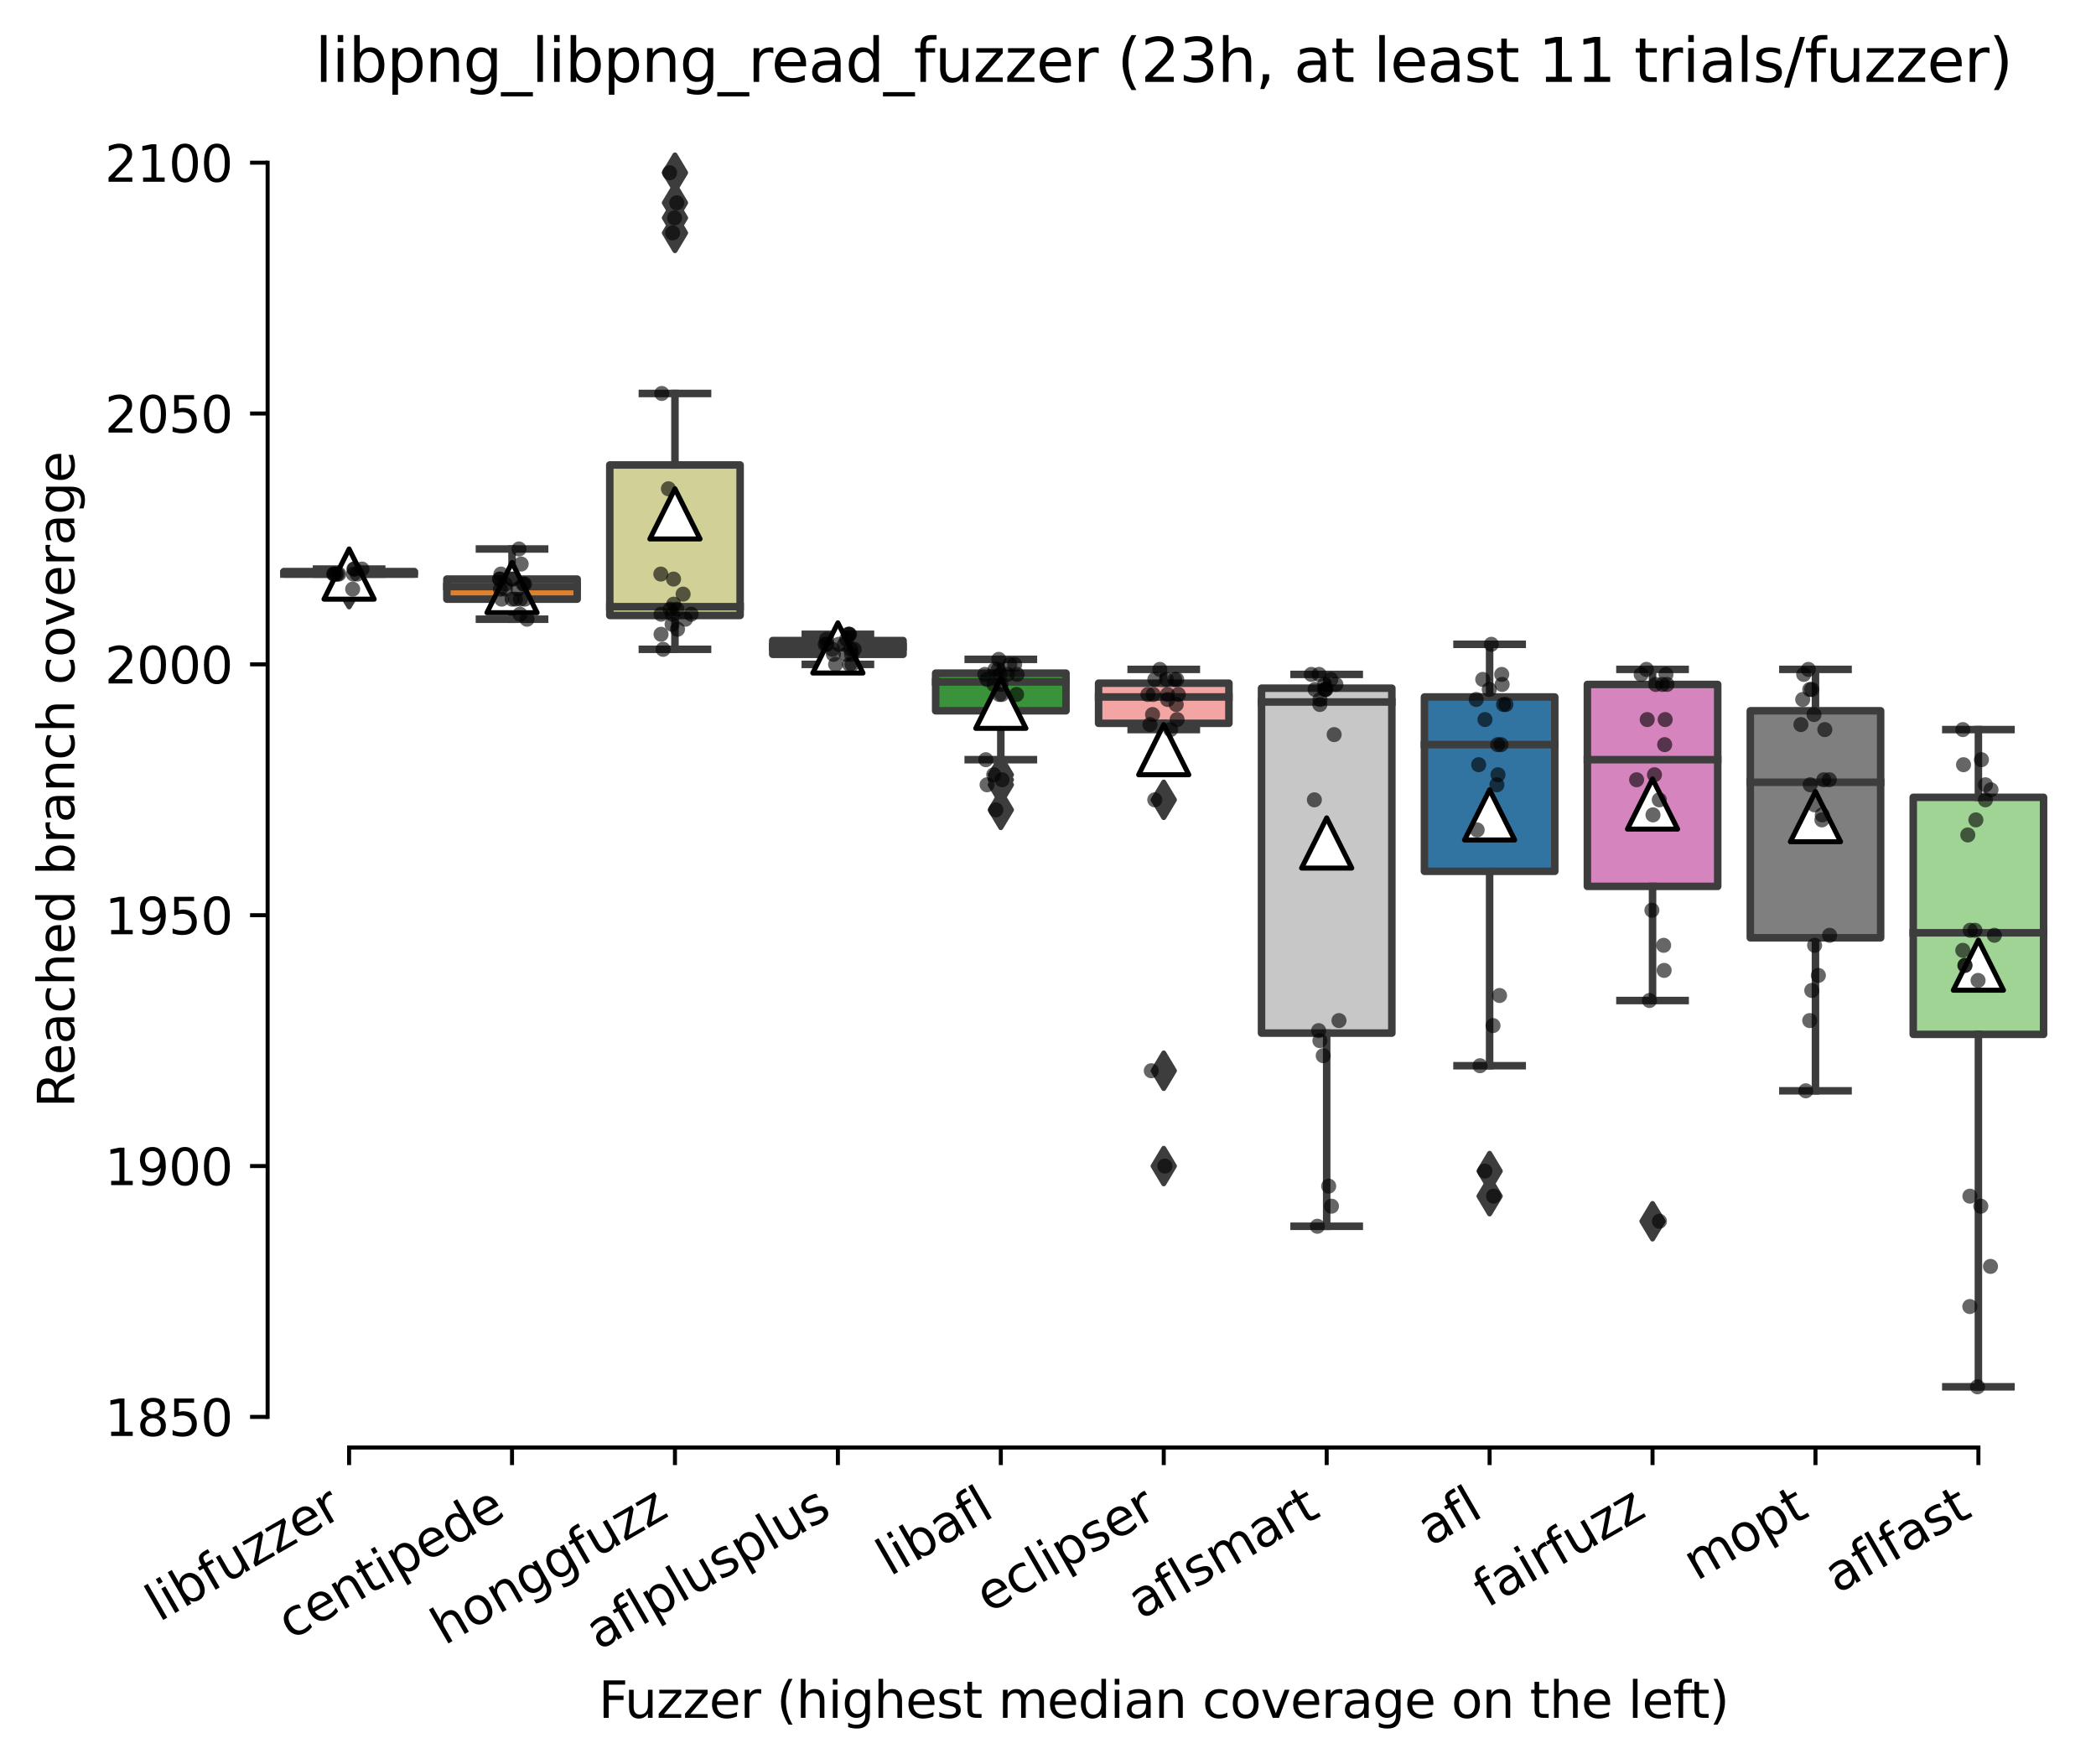 <?xml version="1.0" encoding="utf-8" standalone="no"?>
<!DOCTYPE svg PUBLIC "-//W3C//DTD SVG 1.1//EN"
  "http://www.w3.org/Graphics/SVG/1.1/DTD/svg11.dtd">
<svg xmlns:xlink="http://www.w3.org/1999/xlink" width="417.648pt" height="351.576pt" viewBox="0 0 417.648 351.576" xmlns="http://www.w3.org/2000/svg" version="1.1">
 <defs>
  <style type="text/css">*{stroke-linejoin: round; stroke-linecap: butt}</style>
 </defs>
 <g id="figure_1">
  <g id="patch_1">
   <path d="M 0 351.576 
L 417.648 351.576 
L 417.648 0 
L 0 0 
z
" style="fill: #ffffff"/>
  </g>
  <g id="axes_1">
   <g id="patch_2">
    <path d="M 53.328 288.43 
L 410.448 288.43 
L 410.448 22.318 
L 53.328 22.318 
z
" style="fill: #ffffff"/>
   </g>
   <g id="patch_3">
    <path d="M 56.575 114.388 
L 82.547 114.388 
L 82.547 113.888 
L 56.575 113.888 
L 56.575 114.388 
z
" clip-path="url(#p2dc9d82cb5)" style="fill: #c4b5d0; stroke: #3d3d3d; stroke-width: 1.5; stroke-linejoin: miter"/>
   </g>
   <g id="patch_4">
    <path d="M 89.04 119.386 
L 115.012 119.386 
L 115.012 115.387 
L 89.04 115.387 
L 89.04 119.386 
z
" clip-path="url(#p2dc9d82cb5)" style="fill: #e1812c; stroke: #3d3d3d; stroke-width: 1.5; stroke-linejoin: miter"/>
   </g>
   <g id="patch_5">
    <path d="M 121.506 122.635 
L 147.478 122.635 
L 147.478 92.645 
L 121.506 92.645 
L 121.506 122.635 
z
" clip-path="url(#p2dc9d82cb5)" style="fill: #d1d197; stroke: #3d3d3d; stroke-width: 1.5; stroke-linejoin: miter"/>
   </g>
   <g id="patch_6">
    <path d="M 153.971 130.382 
L 179.943 130.382 
L 179.943 127.633 
L 153.971 127.633 
L 153.971 130.382 
z
" clip-path="url(#p2dc9d82cb5)" style="fill: #c03d3e; stroke: #3d3d3d; stroke-width: 1.5; stroke-linejoin: miter"/>
   </g>
   <g id="patch_7">
    <path d="M 186.436 141.629 
L 212.409 141.629 
L 212.409 134.131 
L 186.436 134.131 
L 186.436 141.629 
z
" clip-path="url(#p2dc9d82cb5)" style="fill: #3a923a; stroke: #3d3d3d; stroke-width: 1.5; stroke-linejoin: miter"/>
   </g>
   <g id="patch_8">
    <path d="M 218.902 144.128 
L 244.874 144.128 
L 244.874 136.13 
L 218.902 136.13 
L 218.902 144.128 
z
" clip-path="url(#p2dc9d82cb5)" style="fill: #f2a5a3; stroke: #3d3d3d; stroke-width: 1.5; stroke-linejoin: miter"/>
   </g>
   <g id="patch_9">
    <path d="M 251.367 205.857 
L 277.34 205.857 
L 277.34 137.13 
L 251.367 137.13 
L 251.367 205.857 
z
" clip-path="url(#p2dc9d82cb5)" style="fill: #c7c7c7; stroke: #3d3d3d; stroke-width: 1.5; stroke-linejoin: miter"/>
   </g>
   <g id="patch_10">
    <path d="M 283.833 173.618 
L 309.805 173.618 
L 309.805 138.88 
L 283.833 138.88 
L 283.833 173.618 
z
" clip-path="url(#p2dc9d82cb5)" style="fill: #3274a1; stroke: #3d3d3d; stroke-width: 1.5; stroke-linejoin: miter"/>
   </g>
   <g id="patch_11">
    <path d="M 316.298 176.617 
L 342.271 176.617 
L 342.271 136.38 
L 316.298 136.38 
L 316.298 176.617 
z
" clip-path="url(#p2dc9d82cb5)" style="fill: #d684bd; stroke: #3d3d3d; stroke-width: 1.5; stroke-linejoin: miter"/>
   </g>
   <g id="patch_12">
    <path d="M 348.764 186.864 
L 374.736 186.864 
L 374.736 141.629 
L 348.764 141.629 
L 348.764 186.864 
z
" clip-path="url(#p2dc9d82cb5)" style="fill: #7f7f7f; stroke: #3d3d3d; stroke-width: 1.5; stroke-linejoin: miter"/>
   </g>
   <g id="patch_13">
    <path d="M 381.229 206.107 
L 407.202 206.107 
L 407.202 158.873 
L 381.229 158.873 
L 381.229 206.107 
z
" clip-path="url(#p2dc9d82cb5)" style="fill: #9fd495; stroke: #3d3d3d; stroke-width: 1.5; stroke-linejoin: miter"/>
   </g>
   <g id="matplotlib.axis_1">
    <g id="xtick_1">
     <g id="line2d_1">
      <defs>
       <path id="m69a93c4f47" d="M 0 0 
L 0 3.5 
" style="stroke: #000000; stroke-width: 0.8"/>
      </defs>
      <g>
       <use xlink:href="#m69a93c4f47" x="69.561" y="288.43" style="stroke: #000000; stroke-width: 0.8"/>
      </g>
     </g>
     <g id="text_1">
      <!-- libfuzzer -->
      <g transform="translate(31.695 323.272) rotate(-30) scale(0.1 -0.1)">
       <defs>
        <path id="DejaVuSans-6c" d="M 603 4863 
L 1178 4863 
L 1178 0 
L 603 0 
L 603 4863 
z
" transform="scale(0.016)"/>
        <path id="DejaVuSans-69" d="M 603 3500 
L 1178 3500 
L 1178 0 
L 603 0 
L 603 3500 
z
M 603 4863 
L 1178 4863 
L 1178 4134 
L 603 4134 
L 603 4863 
z
" transform="scale(0.016)"/>
        <path id="DejaVuSans-62" d="M 3116 1747 
Q 3116 2381 2855 2742 
Q 2594 3103 2138 3103 
Q 1681 3103 1420 2742 
Q 1159 2381 1159 1747 
Q 1159 1113 1420 752 
Q 1681 391 2138 391 
Q 2594 391 2855 752 
Q 3116 1113 3116 1747 
z
M 1159 2969 
Q 1341 3281 1617 3432 
Q 1894 3584 2278 3584 
Q 2916 3584 3314 3078 
Q 3713 2572 3713 1747 
Q 3713 922 3314 415 
Q 2916 -91 2278 -91 
Q 1894 -91 1617 61 
Q 1341 213 1159 525 
L 1159 0 
L 581 0 
L 581 4863 
L 1159 4863 
L 1159 2969 
z
" transform="scale(0.016)"/>
        <path id="DejaVuSans-66" d="M 2375 4863 
L 2375 4384 
L 1825 4384 
Q 1516 4384 1395 4259 
Q 1275 4134 1275 3809 
L 1275 3500 
L 2222 3500 
L 2222 3053 
L 1275 3053 
L 1275 0 
L 697 0 
L 697 3053 
L 147 3053 
L 147 3500 
L 697 3500 
L 697 3744 
Q 697 4328 969 4595 
Q 1241 4863 1831 4863 
L 2375 4863 
z
" transform="scale(0.016)"/>
        <path id="DejaVuSans-75" d="M 544 1381 
L 544 3500 
L 1119 3500 
L 1119 1403 
Q 1119 906 1312 657 
Q 1506 409 1894 409 
Q 2359 409 2629 706 
Q 2900 1003 2900 1516 
L 2900 3500 
L 3475 3500 
L 3475 0 
L 2900 0 
L 2900 538 
Q 2691 219 2414 64 
Q 2138 -91 1772 -91 
Q 1169 -91 856 284 
Q 544 659 544 1381 
z
M 1991 3584 
L 1991 3584 
z
" transform="scale(0.016)"/>
        <path id="DejaVuSans-7a" d="M 353 3500 
L 3084 3500 
L 3084 2975 
L 922 459 
L 3084 459 
L 3084 0 
L 275 0 
L 275 525 
L 2438 3041 
L 353 3041 
L 353 3500 
z
" transform="scale(0.016)"/>
        <path id="DejaVuSans-65" d="M 3597 1894 
L 3597 1613 
L 953 1613 
Q 991 1019 1311 708 
Q 1631 397 2203 397 
Q 2534 397 2845 478 
Q 3156 559 3463 722 
L 3463 178 
Q 3153 47 2828 -22 
Q 2503 -91 2169 -91 
Q 1331 -91 842 396 
Q 353 884 353 1716 
Q 353 2575 817 3079 
Q 1281 3584 2069 3584 
Q 2775 3584 3186 3129 
Q 3597 2675 3597 1894 
z
M 3022 2063 
Q 3016 2534 2758 2815 
Q 2500 3097 2075 3097 
Q 1594 3097 1305 2825 
Q 1016 2553 972 2059 
L 3022 2063 
z
" transform="scale(0.016)"/>
        <path id="DejaVuSans-72" d="M 2631 2963 
Q 2534 3019 2420 3045 
Q 2306 3072 2169 3072 
Q 1681 3072 1420 2755 
Q 1159 2438 1159 1844 
L 1159 0 
L 581 0 
L 581 3500 
L 1159 3500 
L 1159 2956 
Q 1341 3275 1631 3429 
Q 1922 3584 2338 3584 
Q 2397 3584 2469 3576 
Q 2541 3569 2628 3553 
L 2631 2963 
z
" transform="scale(0.016)"/>
       </defs>
       <use xlink:href="#DejaVuSans-6c"/>
       <use xlink:href="#DejaVuSans-69" x="27.783"/>
       <use xlink:href="#DejaVuSans-62" x="55.566"/>
       <use xlink:href="#DejaVuSans-66" x="119.043"/>
       <use xlink:href="#DejaVuSans-75" x="154.248"/>
       <use xlink:href="#DejaVuSans-7a" x="217.627"/>
       <use xlink:href="#DejaVuSans-7a" x="270.117"/>
       <use xlink:href="#DejaVuSans-65" x="322.607"/>
       <use xlink:href="#DejaVuSans-72" x="384.131"/>
      </g>
     </g>
    </g>
    <g id="xtick_2">
     <g id="line2d_2">
      <g>
       <use xlink:href="#m69a93c4f47" x="102.026" y="288.43" style="stroke: #000000; stroke-width: 0.8"/>
      </g>
     </g>
     <g id="text_2">
      <!-- centipede -->
      <g transform="translate(57.953 326.856) rotate(-30) scale(0.1 -0.1)">
       <defs>
        <path id="DejaVuSans-63" d="M 3122 3366 
L 3122 2828 
Q 2878 2963 2633 3030 
Q 2388 3097 2138 3097 
Q 1578 3097 1268 2742 
Q 959 2388 959 1747 
Q 959 1106 1268 751 
Q 1578 397 2138 397 
Q 2388 397 2633 464 
Q 2878 531 3122 666 
L 3122 134 
Q 2881 22 2623 -34 
Q 2366 -91 2075 -91 
Q 1284 -91 818 406 
Q 353 903 353 1747 
Q 353 2603 823 3093 
Q 1294 3584 2113 3584 
Q 2378 3584 2631 3529 
Q 2884 3475 3122 3366 
z
" transform="scale(0.016)"/>
        <path id="DejaVuSans-6e" d="M 3513 2113 
L 3513 0 
L 2938 0 
L 2938 2094 
Q 2938 2591 2744 2837 
Q 2550 3084 2163 3084 
Q 1697 3084 1428 2787 
Q 1159 2491 1159 1978 
L 1159 0 
L 581 0 
L 581 3500 
L 1159 3500 
L 1159 2956 
Q 1366 3272 1645 3428 
Q 1925 3584 2291 3584 
Q 2894 3584 3203 3211 
Q 3513 2838 3513 2113 
z
" transform="scale(0.016)"/>
        <path id="DejaVuSans-74" d="M 1172 4494 
L 1172 3500 
L 2356 3500 
L 2356 3053 
L 1172 3053 
L 1172 1153 
Q 1172 725 1289 603 
Q 1406 481 1766 481 
L 2356 481 
L 2356 0 
L 1766 0 
Q 1100 0 847 248 
Q 594 497 594 1153 
L 594 3053 
L 172 3053 
L 172 3500 
L 594 3500 
L 594 4494 
L 1172 4494 
z
" transform="scale(0.016)"/>
        <path id="DejaVuSans-70" d="M 1159 525 
L 1159 -1331 
L 581 -1331 
L 581 3500 
L 1159 3500 
L 1159 2969 
Q 1341 3281 1617 3432 
Q 1894 3584 2278 3584 
Q 2916 3584 3314 3078 
Q 3713 2572 3713 1747 
Q 3713 922 3314 415 
Q 2916 -91 2278 -91 
Q 1894 -91 1617 61 
Q 1341 213 1159 525 
z
M 3116 1747 
Q 3116 2381 2855 2742 
Q 2594 3103 2138 3103 
Q 1681 3103 1420 2742 
Q 1159 2381 1159 1747 
Q 1159 1113 1420 752 
Q 1681 391 2138 391 
Q 2594 391 2855 752 
Q 3116 1113 3116 1747 
z
" transform="scale(0.016)"/>
        <path id="DejaVuSans-64" d="M 2906 2969 
L 2906 4863 
L 3481 4863 
L 3481 0 
L 2906 0 
L 2906 525 
Q 2725 213 2448 61 
Q 2172 -91 1784 -91 
Q 1150 -91 751 415 
Q 353 922 353 1747 
Q 353 2572 751 3078 
Q 1150 3584 1784 3584 
Q 2172 3584 2448 3432 
Q 2725 3281 2906 2969 
z
M 947 1747 
Q 947 1113 1208 752 
Q 1469 391 1925 391 
Q 2381 391 2643 752 
Q 2906 1113 2906 1747 
Q 2906 2381 2643 2742 
Q 2381 3103 1925 3103 
Q 1469 3103 1208 2742 
Q 947 2381 947 1747 
z
" transform="scale(0.016)"/>
       </defs>
       <use xlink:href="#DejaVuSans-63"/>
       <use xlink:href="#DejaVuSans-65" x="54.98"/>
       <use xlink:href="#DejaVuSans-6e" x="116.504"/>
       <use xlink:href="#DejaVuSans-74" x="179.883"/>
       <use xlink:href="#DejaVuSans-69" x="219.092"/>
       <use xlink:href="#DejaVuSans-70" x="246.875"/>
       <use xlink:href="#DejaVuSans-65" x="310.352"/>
       <use xlink:href="#DejaVuSans-64" x="371.875"/>
       <use xlink:href="#DejaVuSans-65" x="435.352"/>
      </g>
     </g>
    </g>
    <g id="xtick_3">
     <g id="line2d_3">
      <g>
       <use xlink:href="#m69a93c4f47" x="134.492" y="288.43" style="stroke: #000000; stroke-width: 0.8"/>
      </g>
     </g>
     <g id="text_3">
      <!-- honggfuzz -->
      <g transform="translate(88.553 327.933) rotate(-30) scale(0.1 -0.1)">
       <defs>
        <path id="DejaVuSans-68" d="M 3513 2113 
L 3513 0 
L 2938 0 
L 2938 2094 
Q 2938 2591 2744 2837 
Q 2550 3084 2163 3084 
Q 1697 3084 1428 2787 
Q 1159 2491 1159 1978 
L 1159 0 
L 581 0 
L 581 4863 
L 1159 4863 
L 1159 2956 
Q 1366 3272 1645 3428 
Q 1925 3584 2291 3584 
Q 2894 3584 3203 3211 
Q 3513 2838 3513 2113 
z
" transform="scale(0.016)"/>
        <path id="DejaVuSans-6f" d="M 1959 3097 
Q 1497 3097 1228 2736 
Q 959 2375 959 1747 
Q 959 1119 1226 758 
Q 1494 397 1959 397 
Q 2419 397 2687 759 
Q 2956 1122 2956 1747 
Q 2956 2369 2687 2733 
Q 2419 3097 1959 3097 
z
M 1959 3584 
Q 2709 3584 3137 3096 
Q 3566 2609 3566 1747 
Q 3566 888 3137 398 
Q 2709 -91 1959 -91 
Q 1206 -91 779 398 
Q 353 888 353 1747 
Q 353 2609 779 3096 
Q 1206 3584 1959 3584 
z
" transform="scale(0.016)"/>
        <path id="DejaVuSans-67" d="M 2906 1791 
Q 2906 2416 2648 2759 
Q 2391 3103 1925 3103 
Q 1463 3103 1205 2759 
Q 947 2416 947 1791 
Q 947 1169 1205 825 
Q 1463 481 1925 481 
Q 2391 481 2648 825 
Q 2906 1169 2906 1791 
z
M 3481 434 
Q 3481 -459 3084 -895 
Q 2688 -1331 1869 -1331 
Q 1566 -1331 1297 -1286 
Q 1028 -1241 775 -1147 
L 775 -588 
Q 1028 -725 1275 -790 
Q 1522 -856 1778 -856 
Q 2344 -856 2625 -561 
Q 2906 -266 2906 331 
L 2906 616 
Q 2728 306 2450 153 
Q 2172 0 1784 0 
Q 1141 0 747 490 
Q 353 981 353 1791 
Q 353 2603 747 3093 
Q 1141 3584 1784 3584 
Q 2172 3584 2450 3431 
Q 2728 3278 2906 2969 
L 2906 3500 
L 3481 3500 
L 3481 434 
z
" transform="scale(0.016)"/>
       </defs>
       <use xlink:href="#DejaVuSans-68"/>
       <use xlink:href="#DejaVuSans-6f" x="63.379"/>
       <use xlink:href="#DejaVuSans-6e" x="124.561"/>
       <use xlink:href="#DejaVuSans-67" x="187.939"/>
       <use xlink:href="#DejaVuSans-67" x="251.416"/>
       <use xlink:href="#DejaVuSans-66" x="314.893"/>
       <use xlink:href="#DejaVuSans-75" x="350.098"/>
       <use xlink:href="#DejaVuSans-7a" x="413.477"/>
       <use xlink:href="#DejaVuSans-7a" x="465.967"/>
      </g>
     </g>
    </g>
    <g id="xtick_4">
     <g id="line2d_4">
      <g>
       <use xlink:href="#m69a93c4f47" x="166.957" y="288.43" style="stroke: #000000; stroke-width: 0.8"/>
      </g>
     </g>
     <g id="text_4">
      <!-- aflplusplus -->
      <g transform="translate(119.348 328.897) rotate(-30) scale(0.1 -0.1)">
       <defs>
        <path id="DejaVuSans-61" d="M 2194 1759 
Q 1497 1759 1228 1600 
Q 959 1441 959 1056 
Q 959 750 1161 570 
Q 1363 391 1709 391 
Q 2188 391 2477 730 
Q 2766 1069 2766 1631 
L 2766 1759 
L 2194 1759 
z
M 3341 1997 
L 3341 0 
L 2766 0 
L 2766 531 
Q 2569 213 2275 61 
Q 1981 -91 1556 -91 
Q 1019 -91 701 211 
Q 384 513 384 1019 
Q 384 1609 779 1909 
Q 1175 2209 1959 2209 
L 2766 2209 
L 2766 2266 
Q 2766 2663 2505 2880 
Q 2244 3097 1772 3097 
Q 1472 3097 1187 3025 
Q 903 2953 641 2809 
L 641 3341 
Q 956 3463 1253 3523 
Q 1550 3584 1831 3584 
Q 2591 3584 2966 3190 
Q 3341 2797 3341 1997 
z
" transform="scale(0.016)"/>
        <path id="DejaVuSans-73" d="M 2834 3397 
L 2834 2853 
Q 2591 2978 2328 3040 
Q 2066 3103 1784 3103 
Q 1356 3103 1142 2972 
Q 928 2841 928 2578 
Q 928 2378 1081 2264 
Q 1234 2150 1697 2047 
L 1894 2003 
Q 2506 1872 2764 1633 
Q 3022 1394 3022 966 
Q 3022 478 2636 193 
Q 2250 -91 1575 -91 
Q 1294 -91 989 -36 
Q 684 19 347 128 
L 347 722 
Q 666 556 975 473 
Q 1284 391 1588 391 
Q 1994 391 2212 530 
Q 2431 669 2431 922 
Q 2431 1156 2273 1281 
Q 2116 1406 1581 1522 
L 1381 1569 
Q 847 1681 609 1914 
Q 372 2147 372 2553 
Q 372 3047 722 3315 
Q 1072 3584 1716 3584 
Q 2034 3584 2315 3537 
Q 2597 3491 2834 3397 
z
" transform="scale(0.016)"/>
       </defs>
       <use xlink:href="#DejaVuSans-61"/>
       <use xlink:href="#DejaVuSans-66" x="61.279"/>
       <use xlink:href="#DejaVuSans-6c" x="96.484"/>
       <use xlink:href="#DejaVuSans-70" x="124.268"/>
       <use xlink:href="#DejaVuSans-6c" x="187.744"/>
       <use xlink:href="#DejaVuSans-75" x="215.527"/>
       <use xlink:href="#DejaVuSans-73" x="278.906"/>
       <use xlink:href="#DejaVuSans-70" x="331.006"/>
       <use xlink:href="#DejaVuSans-6c" x="394.482"/>
       <use xlink:href="#DejaVuSans-75" x="422.266"/>
       <use xlink:href="#DejaVuSans-73" x="485.645"/>
      </g>
     </g>
    </g>
    <g id="xtick_5">
     <g id="line2d_5">
      <g>
       <use xlink:href="#m69a93c4f47" x="199.423" y="288.43" style="stroke: #000000; stroke-width: 0.8"/>
      </g>
     </g>
     <g id="text_5">
      <!-- libafl -->
      <g transform="translate(177.311 314.176) rotate(-30) scale(0.1 -0.1)">
       <use xlink:href="#DejaVuSans-6c"/>
       <use xlink:href="#DejaVuSans-69" x="27.783"/>
       <use xlink:href="#DejaVuSans-62" x="55.566"/>
       <use xlink:href="#DejaVuSans-61" x="119.043"/>
       <use xlink:href="#DejaVuSans-66" x="180.322"/>
       <use xlink:href="#DejaVuSans-6c" x="215.527"/>
      </g>
     </g>
    </g>
    <g id="xtick_6">
     <g id="line2d_6">
      <g>
       <use xlink:href="#m69a93c4f47" x="231.888" y="288.43" style="stroke: #000000; stroke-width: 0.8"/>
      </g>
     </g>
     <g id="text_6">
      <!-- eclipser -->
      <g transform="translate(197.048 321.525) rotate(-30) scale(0.1 -0.1)">
       <use xlink:href="#DejaVuSans-65"/>
       <use xlink:href="#DejaVuSans-63" x="61.523"/>
       <use xlink:href="#DejaVuSans-6c" x="116.504"/>
       <use xlink:href="#DejaVuSans-69" x="144.287"/>
       <use xlink:href="#DejaVuSans-70" x="172.07"/>
       <use xlink:href="#DejaVuSans-73" x="235.547"/>
       <use xlink:href="#DejaVuSans-65" x="287.646"/>
       <use xlink:href="#DejaVuSans-72" x="349.17"/>
      </g>
     </g>
    </g>
    <g id="xtick_7">
     <g id="line2d_7">
      <g>
       <use xlink:href="#m69a93c4f47" x="264.354" y="288.43" style="stroke: #000000; stroke-width: 0.8"/>
      </g>
     </g>
     <g id="text_7">
      <!-- aflsmart -->
      <g transform="translate(227.343 322.779) rotate(-30) scale(0.1 -0.1)">
       <defs>
        <path id="DejaVuSans-6d" d="M 3328 2828 
Q 3544 3216 3844 3400 
Q 4144 3584 4550 3584 
Q 5097 3584 5394 3201 
Q 5691 2819 5691 2113 
L 5691 0 
L 5113 0 
L 5113 2094 
Q 5113 2597 4934 2840 
Q 4756 3084 4391 3084 
Q 3944 3084 3684 2787 
Q 3425 2491 3425 1978 
L 3425 0 
L 2847 0 
L 2847 2094 
Q 2847 2600 2669 2842 
Q 2491 3084 2119 3084 
Q 1678 3084 1418 2786 
Q 1159 2488 1159 1978 
L 1159 0 
L 581 0 
L 581 3500 
L 1159 3500 
L 1159 2956 
Q 1356 3278 1631 3431 
Q 1906 3584 2284 3584 
Q 2666 3584 2933 3390 
Q 3200 3197 3328 2828 
z
" transform="scale(0.016)"/>
       </defs>
       <use xlink:href="#DejaVuSans-61"/>
       <use xlink:href="#DejaVuSans-66" x="61.279"/>
       <use xlink:href="#DejaVuSans-6c" x="96.484"/>
       <use xlink:href="#DejaVuSans-73" x="124.268"/>
       <use xlink:href="#DejaVuSans-6d" x="176.367"/>
       <use xlink:href="#DejaVuSans-61" x="273.779"/>
       <use xlink:href="#DejaVuSans-72" x="335.059"/>
       <use xlink:href="#DejaVuSans-74" x="376.172"/>
      </g>
     </g>
    </g>
    <g id="xtick_8">
     <g id="line2d_8">
      <g>
       <use xlink:href="#m69a93c4f47" x="296.819" y="288.43" style="stroke: #000000; stroke-width: 0.8"/>
      </g>
     </g>
     <g id="text_8">
      <!-- afl -->
      <g transform="translate(285.017 308.224) rotate(-30) scale(0.1 -0.1)">
       <use xlink:href="#DejaVuSans-61"/>
       <use xlink:href="#DejaVuSans-66" x="61.279"/>
       <use xlink:href="#DejaVuSans-6c" x="96.484"/>
      </g>
     </g>
    </g>
    <g id="xtick_9">
     <g id="line2d_9">
      <g>
       <use xlink:href="#m69a93c4f47" x="329.284" y="288.43" style="stroke: #000000; stroke-width: 0.8"/>
      </g>
     </g>
     <g id="text_9">
      <!-- fairfuzz -->
      <g transform="translate(296.295 320.457) rotate(-30) scale(0.1 -0.1)">
       <use xlink:href="#DejaVuSans-66"/>
       <use xlink:href="#DejaVuSans-61" x="35.205"/>
       <use xlink:href="#DejaVuSans-69" x="96.484"/>
       <use xlink:href="#DejaVuSans-72" x="124.268"/>
       <use xlink:href="#DejaVuSans-66" x="165.381"/>
       <use xlink:href="#DejaVuSans-75" x="200.586"/>
       <use xlink:href="#DejaVuSans-7a" x="263.965"/>
       <use xlink:href="#DejaVuSans-7a" x="316.455"/>
      </g>
     </g>
    </g>
    <g id="xtick_10">
     <g id="line2d_10">
      <g>
       <use xlink:href="#m69a93c4f47" x="361.75" y="288.43" style="stroke: #000000; stroke-width: 0.8"/>
      </g>
     </g>
     <g id="text_10">
      <!-- mopt -->
      <g transform="translate(338.082 315.075) rotate(-30) scale(0.1 -0.1)">
       <use xlink:href="#DejaVuSans-6d"/>
       <use xlink:href="#DejaVuSans-6f" x="97.412"/>
       <use xlink:href="#DejaVuSans-70" x="158.594"/>
       <use xlink:href="#DejaVuSans-74" x="222.07"/>
      </g>
     </g>
    </g>
    <g id="xtick_11">
     <g id="line2d_11">
      <g>
       <use xlink:href="#m69a93c4f47" x="394.215" y="288.43" style="stroke: #000000; stroke-width: 0.8"/>
      </g>
     </g>
     <g id="text_11">
      <!-- aflfast -->
      <g transform="translate(366.152 317.613) rotate(-30) scale(0.1 -0.1)">
       <use xlink:href="#DejaVuSans-61"/>
       <use xlink:href="#DejaVuSans-66" x="61.279"/>
       <use xlink:href="#DejaVuSans-6c" x="96.484"/>
       <use xlink:href="#DejaVuSans-66" x="124.268"/>
       <use xlink:href="#DejaVuSans-61" x="159.473"/>
       <use xlink:href="#DejaVuSans-73" x="220.752"/>
       <use xlink:href="#DejaVuSans-74" x="272.852"/>
      </g>
     </g>
    </g>
    <g id="text_12">
     <!-- Fuzzer (highest median coverage on the left) -->
     <g transform="translate(119.27 342.297) scale(0.1 -0.1)">
      <defs>
       <path id="DejaVuSans-46" d="M 628 4666 
L 3309 4666 
L 3309 4134 
L 1259 4134 
L 1259 2759 
L 3109 2759 
L 3109 2228 
L 1259 2228 
L 1259 0 
L 628 0 
L 628 4666 
z
" transform="scale(0.016)"/>
       <path id="DejaVuSans-20" transform="scale(0.016)"/>
       <path id="DejaVuSans-28" d="M 1984 4856 
Q 1566 4138 1362 3434 
Q 1159 2731 1159 2009 
Q 1159 1288 1364 580 
Q 1569 -128 1984 -844 
L 1484 -844 
Q 1016 -109 783 600 
Q 550 1309 550 2009 
Q 550 2706 781 3412 
Q 1013 4119 1484 4856 
L 1984 4856 
z
" transform="scale(0.016)"/>
       <path id="DejaVuSans-76" d="M 191 3500 
L 800 3500 
L 1894 563 
L 2988 3500 
L 3597 3500 
L 2284 0 
L 1503 0 
L 191 3500 
z
" transform="scale(0.016)"/>
       <path id="DejaVuSans-29" d="M 513 4856 
L 1013 4856 
Q 1481 4119 1714 3412 
Q 1947 2706 1947 2009 
Q 1947 1309 1714 600 
Q 1481 -109 1013 -844 
L 513 -844 
Q 928 -128 1133 580 
Q 1338 1288 1338 2009 
Q 1338 2731 1133 3434 
Q 928 4138 513 4856 
z
" transform="scale(0.016)"/>
      </defs>
      <use xlink:href="#DejaVuSans-46"/>
      <use xlink:href="#DejaVuSans-75" x="52.02"/>
      <use xlink:href="#DejaVuSans-7a" x="115.398"/>
      <use xlink:href="#DejaVuSans-7a" x="167.889"/>
      <use xlink:href="#DejaVuSans-65" x="220.379"/>
      <use xlink:href="#DejaVuSans-72" x="281.902"/>
      <use xlink:href="#DejaVuSans-20" x="323.016"/>
      <use xlink:href="#DejaVuSans-28" x="354.803"/>
      <use xlink:href="#DejaVuSans-68" x="393.816"/>
      <use xlink:href="#DejaVuSans-69" x="457.195"/>
      <use xlink:href="#DejaVuSans-67" x="484.979"/>
      <use xlink:href="#DejaVuSans-68" x="548.455"/>
      <use xlink:href="#DejaVuSans-65" x="611.834"/>
      <use xlink:href="#DejaVuSans-73" x="673.357"/>
      <use xlink:href="#DejaVuSans-74" x="725.457"/>
      <use xlink:href="#DejaVuSans-20" x="764.666"/>
      <use xlink:href="#DejaVuSans-6d" x="796.453"/>
      <use xlink:href="#DejaVuSans-65" x="893.865"/>
      <use xlink:href="#DejaVuSans-64" x="955.389"/>
      <use xlink:href="#DejaVuSans-69" x="1018.865"/>
      <use xlink:href="#DejaVuSans-61" x="1046.648"/>
      <use xlink:href="#DejaVuSans-6e" x="1107.928"/>
      <use xlink:href="#DejaVuSans-20" x="1171.307"/>
      <use xlink:href="#DejaVuSans-63" x="1203.094"/>
      <use xlink:href="#DejaVuSans-6f" x="1258.074"/>
      <use xlink:href="#DejaVuSans-76" x="1319.256"/>
      <use xlink:href="#DejaVuSans-65" x="1378.436"/>
      <use xlink:href="#DejaVuSans-72" x="1439.959"/>
      <use xlink:href="#DejaVuSans-61" x="1481.072"/>
      <use xlink:href="#DejaVuSans-67" x="1542.352"/>
      <use xlink:href="#DejaVuSans-65" x="1605.828"/>
      <use xlink:href="#DejaVuSans-20" x="1667.352"/>
      <use xlink:href="#DejaVuSans-6f" x="1699.139"/>
      <use xlink:href="#DejaVuSans-6e" x="1760.32"/>
      <use xlink:href="#DejaVuSans-20" x="1823.699"/>
      <use xlink:href="#DejaVuSans-74" x="1855.486"/>
      <use xlink:href="#DejaVuSans-68" x="1894.695"/>
      <use xlink:href="#DejaVuSans-65" x="1958.074"/>
      <use xlink:href="#DejaVuSans-20" x="2019.598"/>
      <use xlink:href="#DejaVuSans-6c" x="2051.385"/>
      <use xlink:href="#DejaVuSans-65" x="2079.168"/>
      <use xlink:href="#DejaVuSans-66" x="2140.691"/>
      <use xlink:href="#DejaVuSans-74" x="2174.146"/>
      <use xlink:href="#DejaVuSans-29" x="2213.355"/>
     </g>
    </g>
   </g>
   <g id="matplotlib.axis_2">
    <g id="ytick_1">
     <g id="line2d_12">
      <defs>
       <path id="mc1556ba8d9" d="M 0 0 
L -3.5 0 
" style="stroke: #000000; stroke-width: 0.8"/>
      </defs>
      <g>
       <use xlink:href="#mc1556ba8d9" x="53.328" y="282.332" style="stroke: #000000; stroke-width: 0.8"/>
      </g>
     </g>
     <g id="text_13">
      <!-- 1850 -->
      <g transform="translate(20.878 286.131) scale(0.1 -0.1)">
       <defs>
        <path id="DejaVuSans-31" d="M 794 531 
L 1825 531 
L 1825 4091 
L 703 3866 
L 703 4441 
L 1819 4666 
L 2450 4666 
L 2450 531 
L 3481 531 
L 3481 0 
L 794 0 
L 794 531 
z
" transform="scale(0.016)"/>
        <path id="DejaVuSans-38" d="M 2034 2216 
Q 1584 2216 1326 1975 
Q 1069 1734 1069 1313 
Q 1069 891 1326 650 
Q 1584 409 2034 409 
Q 2484 409 2743 651 
Q 3003 894 3003 1313 
Q 3003 1734 2745 1975 
Q 2488 2216 2034 2216 
z
M 1403 2484 
Q 997 2584 770 2862 
Q 544 3141 544 3541 
Q 544 4100 942 4425 
Q 1341 4750 2034 4750 
Q 2731 4750 3128 4425 
Q 3525 4100 3525 3541 
Q 3525 3141 3298 2862 
Q 3072 2584 2669 2484 
Q 3125 2378 3379 2068 
Q 3634 1759 3634 1313 
Q 3634 634 3220 271 
Q 2806 -91 2034 -91 
Q 1263 -91 848 271 
Q 434 634 434 1313 
Q 434 1759 690 2068 
Q 947 2378 1403 2484 
z
M 1172 3481 
Q 1172 3119 1398 2916 
Q 1625 2713 2034 2713 
Q 2441 2713 2670 2916 
Q 2900 3119 2900 3481 
Q 2900 3844 2670 4047 
Q 2441 4250 2034 4250 
Q 1625 4250 1398 4047 
Q 1172 3844 1172 3481 
z
" transform="scale(0.016)"/>
        <path id="DejaVuSans-35" d="M 691 4666 
L 3169 4666 
L 3169 4134 
L 1269 4134 
L 1269 2991 
Q 1406 3038 1543 3061 
Q 1681 3084 1819 3084 
Q 2600 3084 3056 2656 
Q 3513 2228 3513 1497 
Q 3513 744 3044 326 
Q 2575 -91 1722 -91 
Q 1428 -91 1123 -41 
Q 819 9 494 109 
L 494 744 
Q 775 591 1075 516 
Q 1375 441 1709 441 
Q 2250 441 2565 725 
Q 2881 1009 2881 1497 
Q 2881 1984 2565 2268 
Q 2250 2553 1709 2553 
Q 1456 2553 1204 2497 
Q 953 2441 691 2322 
L 691 4666 
z
" transform="scale(0.016)"/>
        <path id="DejaVuSans-30" d="M 2034 4250 
Q 1547 4250 1301 3770 
Q 1056 3291 1056 2328 
Q 1056 1369 1301 889 
Q 1547 409 2034 409 
Q 2525 409 2770 889 
Q 3016 1369 3016 2328 
Q 3016 3291 2770 3770 
Q 2525 4250 2034 4250 
z
M 2034 4750 
Q 2819 4750 3233 4129 
Q 3647 3509 3647 2328 
Q 3647 1150 3233 529 
Q 2819 -91 2034 -91 
Q 1250 -91 836 529 
Q 422 1150 422 2328 
Q 422 3509 836 4129 
Q 1250 4750 2034 4750 
z
" transform="scale(0.016)"/>
       </defs>
       <use xlink:href="#DejaVuSans-31"/>
       <use xlink:href="#DejaVuSans-38" x="63.623"/>
       <use xlink:href="#DejaVuSans-35" x="127.246"/>
       <use xlink:href="#DejaVuSans-30" x="190.869"/>
      </g>
     </g>
    </g>
    <g id="ytick_2">
     <g id="line2d_13">
      <g>
       <use xlink:href="#mc1556ba8d9" x="53.328" y="232.349" style="stroke: #000000; stroke-width: 0.8"/>
      </g>
     </g>
     <g id="text_14">
      <!-- 1900 -->
      <g transform="translate(20.878 236.148) scale(0.1 -0.1)">
       <defs>
        <path id="DejaVuSans-39" d="M 703 97 
L 703 672 
Q 941 559 1184 500 
Q 1428 441 1663 441 
Q 2288 441 2617 861 
Q 2947 1281 2994 2138 
Q 2813 1869 2534 1725 
Q 2256 1581 1919 1581 
Q 1219 1581 811 2004 
Q 403 2428 403 3163 
Q 403 3881 828 4315 
Q 1253 4750 1959 4750 
Q 2769 4750 3195 4129 
Q 3622 3509 3622 2328 
Q 3622 1225 3098 567 
Q 2575 -91 1691 -91 
Q 1453 -91 1209 -44 
Q 966 3 703 97 
z
M 1959 2075 
Q 2384 2075 2632 2365 
Q 2881 2656 2881 3163 
Q 2881 3666 2632 3958 
Q 2384 4250 1959 4250 
Q 1534 4250 1286 3958 
Q 1038 3666 1038 3163 
Q 1038 2656 1286 2365 
Q 1534 2075 1959 2075 
z
" transform="scale(0.016)"/>
       </defs>
       <use xlink:href="#DejaVuSans-31"/>
       <use xlink:href="#DejaVuSans-39" x="63.623"/>
       <use xlink:href="#DejaVuSans-30" x="127.246"/>
       <use xlink:href="#DejaVuSans-30" x="190.869"/>
      </g>
     </g>
    </g>
    <g id="ytick_3">
     <g id="line2d_14">
      <g>
       <use xlink:href="#mc1556ba8d9" x="53.328" y="182.365" style="stroke: #000000; stroke-width: 0.8"/>
      </g>
     </g>
     <g id="text_15">
      <!-- 1950 -->
      <g transform="translate(20.878 186.164) scale(0.1 -0.1)">
       <use xlink:href="#DejaVuSans-31"/>
       <use xlink:href="#DejaVuSans-39" x="63.623"/>
       <use xlink:href="#DejaVuSans-35" x="127.246"/>
       <use xlink:href="#DejaVuSans-30" x="190.869"/>
      </g>
     </g>
    </g>
    <g id="ytick_4">
     <g id="line2d_15">
      <g>
       <use xlink:href="#mc1556ba8d9" x="53.328" y="132.382" style="stroke: #000000; stroke-width: 0.8"/>
      </g>
     </g>
     <g id="text_16">
      <!-- 2000 -->
      <g transform="translate(20.878 136.181) scale(0.1 -0.1)">
       <defs>
        <path id="DejaVuSans-32" d="M 1228 531 
L 3431 531 
L 3431 0 
L 469 0 
L 469 531 
Q 828 903 1448 1529 
Q 2069 2156 2228 2338 
Q 2531 2678 2651 2914 
Q 2772 3150 2772 3378 
Q 2772 3750 2511 3984 
Q 2250 4219 1831 4219 
Q 1534 4219 1204 4116 
Q 875 4013 500 3803 
L 500 4441 
Q 881 4594 1212 4672 
Q 1544 4750 1819 4750 
Q 2544 4750 2975 4387 
Q 3406 4025 3406 3419 
Q 3406 3131 3298 2873 
Q 3191 2616 2906 2266 
Q 2828 2175 2409 1742 
Q 1991 1309 1228 531 
z
" transform="scale(0.016)"/>
       </defs>
       <use xlink:href="#DejaVuSans-32"/>
       <use xlink:href="#DejaVuSans-30" x="63.623"/>
       <use xlink:href="#DejaVuSans-30" x="127.246"/>
       <use xlink:href="#DejaVuSans-30" x="190.869"/>
      </g>
     </g>
    </g>
    <g id="ytick_5">
     <g id="line2d_16">
      <g>
       <use xlink:href="#mc1556ba8d9" x="53.328" y="82.398" style="stroke: #000000; stroke-width: 0.8"/>
      </g>
     </g>
     <g id="text_17">
      <!-- 2050 -->
      <g transform="translate(20.878 86.197) scale(0.1 -0.1)">
       <use xlink:href="#DejaVuSans-32"/>
       <use xlink:href="#DejaVuSans-30" x="63.623"/>
       <use xlink:href="#DejaVuSans-35" x="127.246"/>
       <use xlink:href="#DejaVuSans-30" x="190.869"/>
      </g>
     </g>
    </g>
    <g id="ytick_6">
     <g id="line2d_17">
      <g>
       <use xlink:href="#mc1556ba8d9" x="53.328" y="32.415" style="stroke: #000000; stroke-width: 0.8"/>
      </g>
     </g>
     <g id="text_18">
      <!-- 2100 -->
      <g transform="translate(20.878 36.214) scale(0.1 -0.1)">
       <use xlink:href="#DejaVuSans-32"/>
       <use xlink:href="#DejaVuSans-31" x="63.623"/>
       <use xlink:href="#DejaVuSans-30" x="127.246"/>
       <use xlink:href="#DejaVuSans-30" x="190.869"/>
      </g>
     </g>
    </g>
    <g id="text_19">
     <!-- Reached branch coverage -->
     <g transform="translate(14.798 220.706) rotate(-90) scale(0.1 -0.1)">
      <defs>
       <path id="DejaVuSans-52" d="M 2841 2188 
Q 3044 2119 3236 1894 
Q 3428 1669 3622 1275 
L 4263 0 
L 3584 0 
L 2988 1197 
Q 2756 1666 2539 1819 
Q 2322 1972 1947 1972 
L 1259 1972 
L 1259 0 
L 628 0 
L 628 4666 
L 2053 4666 
Q 2853 4666 3247 4331 
Q 3641 3997 3641 3322 
Q 3641 2881 3436 2590 
Q 3231 2300 2841 2188 
z
M 1259 4147 
L 1259 2491 
L 2053 2491 
Q 2509 2491 2742 2702 
Q 2975 2913 2975 3322 
Q 2975 3731 2742 3939 
Q 2509 4147 2053 4147 
L 1259 4147 
z
" transform="scale(0.016)"/>
      </defs>
      <use xlink:href="#DejaVuSans-52"/>
      <use xlink:href="#DejaVuSans-65" x="64.982"/>
      <use xlink:href="#DejaVuSans-61" x="126.506"/>
      <use xlink:href="#DejaVuSans-63" x="187.785"/>
      <use xlink:href="#DejaVuSans-68" x="242.766"/>
      <use xlink:href="#DejaVuSans-65" x="306.145"/>
      <use xlink:href="#DejaVuSans-64" x="367.668"/>
      <use xlink:href="#DejaVuSans-20" x="431.145"/>
      <use xlink:href="#DejaVuSans-62" x="462.932"/>
      <use xlink:href="#DejaVuSans-72" x="526.408"/>
      <use xlink:href="#DejaVuSans-61" x="567.521"/>
      <use xlink:href="#DejaVuSans-6e" x="628.801"/>
      <use xlink:href="#DejaVuSans-63" x="692.18"/>
      <use xlink:href="#DejaVuSans-68" x="747.16"/>
      <use xlink:href="#DejaVuSans-20" x="810.539"/>
      <use xlink:href="#DejaVuSans-63" x="842.326"/>
      <use xlink:href="#DejaVuSans-6f" x="897.307"/>
      <use xlink:href="#DejaVuSans-76" x="958.488"/>
      <use xlink:href="#DejaVuSans-65" x="1017.668"/>
      <use xlink:href="#DejaVuSans-72" x="1079.191"/>
      <use xlink:href="#DejaVuSans-61" x="1120.305"/>
      <use xlink:href="#DejaVuSans-67" x="1181.584"/>
      <use xlink:href="#DejaVuSans-65" x="1245.061"/>
     </g>
    </g>
   </g>
   <g id="line2d_18">
    <path d="M 69.561 114.388 
L 69.561 114.388 
" clip-path="url(#p2dc9d82cb5)" style="fill: none; stroke: #3d3d3d; stroke-width: 1.5; stroke-linecap: square"/>
   </g>
   <g id="line2d_19">
    <path d="M 69.561 113.888 
L 69.561 113.388 
" clip-path="url(#p2dc9d82cb5)" style="fill: none; stroke: #3d3d3d; stroke-width: 1.5; stroke-linecap: square"/>
   </g>
   <g id="line2d_20">
    <path d="M 63.068 114.388 
L 76.054 114.388 
" clip-path="url(#p2dc9d82cb5)" style="fill: none; stroke: #3d3d3d; stroke-width: 1.5; stroke-linecap: square"/>
   </g>
   <g id="line2d_21">
    <path d="M 63.068 113.388 
L 76.054 113.388 
" clip-path="url(#p2dc9d82cb5)" style="fill: none; stroke: #3d3d3d; stroke-width: 1.5; stroke-linecap: square"/>
   </g>
   <g id="line2d_22">
    <defs>
     <path id="md93f2f0cc8" d="M -0 3.536 
L 2.121 0 
L -0 -3.536 
L -2.121 -0 
z
" style="stroke: #3d3d3d; stroke-linejoin: miter"/>
    </defs>
    <g clip-path="url(#p2dc9d82cb5)">
     <use xlink:href="#md93f2f0cc8" x="69.561" y="117.387" style="fill: #3d3d3d; stroke: #3d3d3d; stroke-linejoin: miter"/>
    </g>
   </g>
   <g id="line2d_23">
    <path d="M 102.026 119.386 
L 102.026 123.385 
" clip-path="url(#p2dc9d82cb5)" style="fill: none; stroke: #3d3d3d; stroke-width: 1.5; stroke-linecap: square"/>
   </g>
   <g id="line2d_24">
    <path d="M 102.026 115.387 
L 102.026 109.389 
" clip-path="url(#p2dc9d82cb5)" style="fill: none; stroke: #3d3d3d; stroke-width: 1.5; stroke-linecap: square"/>
   </g>
   <g id="line2d_25">
    <path d="M 95.533 123.385 
L 108.519 123.385 
" clip-path="url(#p2dc9d82cb5)" style="fill: none; stroke: #3d3d3d; stroke-width: 1.5; stroke-linecap: square"/>
   </g>
   <g id="line2d_26">
    <path d="M 95.533 109.389 
L 108.519 109.389 
" clip-path="url(#p2dc9d82cb5)" style="fill: none; stroke: #3d3d3d; stroke-width: 1.5; stroke-linecap: square"/>
   </g>
   <g id="line2d_27"/>
   <g id="line2d_28">
    <path d="M 134.492 122.635 
L 134.492 129.383 
" clip-path="url(#p2dc9d82cb5)" style="fill: none; stroke: #3d3d3d; stroke-width: 1.5; stroke-linecap: square"/>
   </g>
   <g id="line2d_29">
    <path d="M 134.492 92.645 
L 134.492 78.4 
" clip-path="url(#p2dc9d82cb5)" style="fill: none; stroke: #3d3d3d; stroke-width: 1.5; stroke-linecap: square"/>
   </g>
   <g id="line2d_30">
    <path d="M 127.999 129.383 
L 140.985 129.383 
" clip-path="url(#p2dc9d82cb5)" style="fill: none; stroke: #3d3d3d; stroke-width: 1.5; stroke-linecap: square"/>
   </g>
   <g id="line2d_31">
    <path d="M 127.999 78.4 
L 140.985 78.4 
" clip-path="url(#p2dc9d82cb5)" style="fill: none; stroke: #3d3d3d; stroke-width: 1.5; stroke-linecap: square"/>
   </g>
   <g id="line2d_32">
    <g clip-path="url(#p2dc9d82cb5)">
     <use xlink:href="#md93f2f0cc8" x="134.492" y="46.41" style="fill: #3d3d3d; stroke: #3d3d3d; stroke-linejoin: miter"/>
     <use xlink:href="#md93f2f0cc8" x="134.492" y="40.412" style="fill: #3d3d3d; stroke: #3d3d3d; stroke-linejoin: miter"/>
     <use xlink:href="#md93f2f0cc8" x="134.492" y="34.414" style="fill: #3d3d3d; stroke: #3d3d3d; stroke-linejoin: miter"/>
     <use xlink:href="#md93f2f0cc8" x="134.492" y="43.411" style="fill: #3d3d3d; stroke: #3d3d3d; stroke-linejoin: miter"/>
    </g>
   </g>
   <g id="line2d_33">
    <path d="M 166.957 130.382 
L 166.957 132.382 
" clip-path="url(#p2dc9d82cb5)" style="fill: none; stroke: #3d3d3d; stroke-width: 1.5; stroke-linecap: square"/>
   </g>
   <g id="line2d_34">
    <path d="M 166.957 127.633 
L 166.957 126.384 
" clip-path="url(#p2dc9d82cb5)" style="fill: none; stroke: #3d3d3d; stroke-width: 1.5; stroke-linecap: square"/>
   </g>
   <g id="line2d_35">
    <path d="M 160.464 132.382 
L 173.45 132.382 
" clip-path="url(#p2dc9d82cb5)" style="fill: none; stroke: #3d3d3d; stroke-width: 1.5; stroke-linecap: square"/>
   </g>
   <g id="line2d_36">
    <path d="M 160.464 126.384 
L 173.45 126.384 
" clip-path="url(#p2dc9d82cb5)" style="fill: none; stroke: #3d3d3d; stroke-width: 1.5; stroke-linecap: square"/>
   </g>
   <g id="line2d_37"/>
   <g id="line2d_38">
    <path d="M 199.423 141.629 
L 199.423 151.375 
" clip-path="url(#p2dc9d82cb5)" style="fill: none; stroke: #3d3d3d; stroke-width: 1.5; stroke-linecap: square"/>
   </g>
   <g id="line2d_39">
    <path d="M 199.423 134.131 
L 199.423 131.382 
" clip-path="url(#p2dc9d82cb5)" style="fill: none; stroke: #3d3d3d; stroke-width: 1.5; stroke-linecap: square"/>
   </g>
   <g id="line2d_40">
    <path d="M 192.93 151.375 
L 205.916 151.375 
" clip-path="url(#p2dc9d82cb5)" style="fill: none; stroke: #3d3d3d; stroke-width: 1.5; stroke-linecap: square"/>
   </g>
   <g id="line2d_41">
    <path d="M 192.93 131.382 
L 205.916 131.382 
" clip-path="url(#p2dc9d82cb5)" style="fill: none; stroke: #3d3d3d; stroke-width: 1.5; stroke-linecap: square"/>
   </g>
   <g id="line2d_42">
    <g clip-path="url(#p2dc9d82cb5)">
     <use xlink:href="#md93f2f0cc8" x="199.423" y="156.374" style="fill: #3d3d3d; stroke: #3d3d3d; stroke-linejoin: miter"/>
     <use xlink:href="#md93f2f0cc8" x="199.423" y="154.374" style="fill: #3d3d3d; stroke: #3d3d3d; stroke-linejoin: miter"/>
     <use xlink:href="#md93f2f0cc8" x="199.423" y="155.374" style="fill: #3d3d3d; stroke: #3d3d3d; stroke-linejoin: miter"/>
     <use xlink:href="#md93f2f0cc8" x="199.423" y="161.372" style="fill: #3d3d3d; stroke: #3d3d3d; stroke-linejoin: miter"/>
    </g>
   </g>
   <g id="line2d_43">
    <path d="M 231.888 144.128 
L 231.888 145.377 
" clip-path="url(#p2dc9d82cb5)" style="fill: none; stroke: #3d3d3d; stroke-width: 1.5; stroke-linecap: square"/>
   </g>
   <g id="line2d_44">
    <path d="M 231.888 136.13 
L 231.888 133.381 
" clip-path="url(#p2dc9d82cb5)" style="fill: none; stroke: #3d3d3d; stroke-width: 1.5; stroke-linecap: square"/>
   </g>
   <g id="line2d_45">
    <path d="M 225.395 145.377 
L 238.381 145.377 
" clip-path="url(#p2dc9d82cb5)" style="fill: none; stroke: #3d3d3d; stroke-width: 1.5; stroke-linecap: square"/>
   </g>
   <g id="line2d_46">
    <path d="M 225.395 133.381 
L 238.381 133.381 
" clip-path="url(#p2dc9d82cb5)" style="fill: none; stroke: #3d3d3d; stroke-width: 1.5; stroke-linecap: square"/>
   </g>
   <g id="line2d_47">
    <g clip-path="url(#p2dc9d82cb5)">
     <use xlink:href="#md93f2f0cc8" x="231.888" y="159.373" style="fill: #3d3d3d; stroke: #3d3d3d; stroke-linejoin: miter"/>
     <use xlink:href="#md93f2f0cc8" x="231.888" y="232.349" style="fill: #3d3d3d; stroke: #3d3d3d; stroke-linejoin: miter"/>
     <use xlink:href="#md93f2f0cc8" x="231.888" y="213.355" style="fill: #3d3d3d; stroke: #3d3d3d; stroke-linejoin: miter"/>
    </g>
   </g>
   <g id="line2d_48">
    <path d="M 264.354 205.857 
L 264.354 244.345 
" clip-path="url(#p2dc9d82cb5)" style="fill: none; stroke: #3d3d3d; stroke-width: 1.5; stroke-linecap: square"/>
   </g>
   <g id="line2d_49">
    <path d="M 264.354 137.13 
L 264.354 134.381 
" clip-path="url(#p2dc9d82cb5)" style="fill: none; stroke: #3d3d3d; stroke-width: 1.5; stroke-linecap: square"/>
   </g>
   <g id="line2d_50">
    <path d="M 257.86 244.345 
L 270.847 244.345 
" clip-path="url(#p2dc9d82cb5)" style="fill: none; stroke: #3d3d3d; stroke-width: 1.5; stroke-linecap: square"/>
   </g>
   <g id="line2d_51">
    <path d="M 257.86 134.381 
L 270.847 134.381 
" clip-path="url(#p2dc9d82cb5)" style="fill: none; stroke: #3d3d3d; stroke-width: 1.5; stroke-linecap: square"/>
   </g>
   <g id="line2d_52"/>
   <g id="line2d_53">
    <path d="M 296.819 173.618 
L 296.819 212.355 
" clip-path="url(#p2dc9d82cb5)" style="fill: none; stroke: #3d3d3d; stroke-width: 1.5; stroke-linecap: square"/>
   </g>
   <g id="line2d_54">
    <path d="M 296.819 138.88 
L 296.819 128.383 
" clip-path="url(#p2dc9d82cb5)" style="fill: none; stroke: #3d3d3d; stroke-width: 1.5; stroke-linecap: square"/>
   </g>
   <g id="line2d_55">
    <path d="M 290.326 212.355 
L 303.312 212.355 
" clip-path="url(#p2dc9d82cb5)" style="fill: none; stroke: #3d3d3d; stroke-width: 1.5; stroke-linecap: square"/>
   </g>
   <g id="line2d_56">
    <path d="M 290.326 128.383 
L 303.312 128.383 
" clip-path="url(#p2dc9d82cb5)" style="fill: none; stroke: #3d3d3d; stroke-width: 1.5; stroke-linecap: square"/>
   </g>
   <g id="line2d_57">
    <g clip-path="url(#p2dc9d82cb5)">
     <use xlink:href="#md93f2f0cc8" x="296.819" y="233.348" style="fill: #3d3d3d; stroke: #3d3d3d; stroke-linejoin: miter"/>
     <use xlink:href="#md93f2f0cc8" x="296.819" y="238.347" style="fill: #3d3d3d; stroke: #3d3d3d; stroke-linejoin: miter"/>
    </g>
   </g>
   <g id="line2d_58">
    <path d="M 329.284 176.617 
L 329.284 199.36 
" clip-path="url(#p2dc9d82cb5)" style="fill: none; stroke: #3d3d3d; stroke-width: 1.5; stroke-linecap: square"/>
   </g>
   <g id="line2d_59">
    <path d="M 329.284 136.38 
L 329.284 133.381 
" clip-path="url(#p2dc9d82cb5)" style="fill: none; stroke: #3d3d3d; stroke-width: 1.5; stroke-linecap: square"/>
   </g>
   <g id="line2d_60">
    <path d="M 322.791 199.36 
L 335.778 199.36 
" clip-path="url(#p2dc9d82cb5)" style="fill: none; stroke: #3d3d3d; stroke-width: 1.5; stroke-linecap: square"/>
   </g>
   <g id="line2d_61">
    <path d="M 322.791 133.381 
L 335.778 133.381 
" clip-path="url(#p2dc9d82cb5)" style="fill: none; stroke: #3d3d3d; stroke-width: 1.5; stroke-linecap: square"/>
   </g>
   <g id="line2d_62">
    <g clip-path="url(#p2dc9d82cb5)">
     <use xlink:href="#md93f2f0cc8" x="329.284" y="243.345" style="fill: #3d3d3d; stroke: #3d3d3d; stroke-linejoin: miter"/>
    </g>
   </g>
   <g id="line2d_63">
    <path d="M 361.75 186.864 
L 361.75 217.354 
" clip-path="url(#p2dc9d82cb5)" style="fill: none; stroke: #3d3d3d; stroke-width: 1.5; stroke-linecap: square"/>
   </g>
   <g id="line2d_64">
    <path d="M 361.75 141.629 
L 361.75 133.381 
" clip-path="url(#p2dc9d82cb5)" style="fill: none; stroke: #3d3d3d; stroke-width: 1.5; stroke-linecap: square"/>
   </g>
   <g id="line2d_65">
    <path d="M 355.257 217.354 
L 368.243 217.354 
" clip-path="url(#p2dc9d82cb5)" style="fill: none; stroke: #3d3d3d; stroke-width: 1.5; stroke-linecap: square"/>
   </g>
   <g id="line2d_66">
    <path d="M 355.257 133.381 
L 368.243 133.381 
" clip-path="url(#p2dc9d82cb5)" style="fill: none; stroke: #3d3d3d; stroke-width: 1.5; stroke-linecap: square"/>
   </g>
   <g id="line2d_67"/>
   <g id="line2d_68">
    <path d="M 394.215 206.107 
L 394.215 276.334 
" clip-path="url(#p2dc9d82cb5)" style="fill: none; stroke: #3d3d3d; stroke-width: 1.5; stroke-linecap: square"/>
   </g>
   <g id="line2d_69">
    <path d="M 394.215 158.873 
L 394.215 145.377 
" clip-path="url(#p2dc9d82cb5)" style="fill: none; stroke: #3d3d3d; stroke-width: 1.5; stroke-linecap: square"/>
   </g>
   <g id="line2d_70">
    <path d="M 387.722 276.334 
L 400.708 276.334 
" clip-path="url(#p2dc9d82cb5)" style="fill: none; stroke: #3d3d3d; stroke-width: 1.5; stroke-linecap: square"/>
   </g>
   <g id="line2d_71">
    <path d="M 387.722 145.377 
L 400.708 145.377 
" clip-path="url(#p2dc9d82cb5)" style="fill: none; stroke: #3d3d3d; stroke-width: 1.5; stroke-linecap: square"/>
   </g>
   <g id="line2d_72"/>
   <g id="line2d_73">
    <path d="M 56.575 114.388 
L 82.547 114.388 
" clip-path="url(#p2dc9d82cb5)" style="fill: none; stroke: #3d3d3d; stroke-width: 1.5; stroke-linecap: square"/>
   </g>
   <g id="line2d_74">
    <defs>
     <path id="medf744d8e1" d="M 0 -5 
L -5 5 
L 5 5 
z
" style="stroke: #000000; stroke-linejoin: miter"/>
    </defs>
    <g clip-path="url(#p2dc9d82cb5)">
     <use xlink:href="#medf744d8e1" x="69.561" y="114.388" style="fill: #ffffff; stroke: #000000; stroke-linejoin: miter"/>
    </g>
   </g>
   <g id="line2d_75">
    <path d="M 89.04 116.887 
L 115.012 116.887 
" clip-path="url(#p2dc9d82cb5)" style="fill: none; stroke: #3d3d3d; stroke-width: 1.5; stroke-linecap: square"/>
   </g>
   <g id="line2d_76">
    <g clip-path="url(#p2dc9d82cb5)">
     <use xlink:href="#medf744d8e1" x="102.026" y="117.087" style="fill: #ffffff; stroke: #000000; stroke-linejoin: miter"/>
    </g>
   </g>
   <g id="line2d_77">
    <path d="M 121.506 120.886 
L 147.478 120.886 
" clip-path="url(#p2dc9d82cb5)" style="fill: none; stroke: #3d3d3d; stroke-width: 1.5; stroke-linecap: square"/>
   </g>
   <g id="line2d_78">
    <g clip-path="url(#p2dc9d82cb5)">
     <use xlink:href="#medf744d8e1" x="134.492" y="102.392" style="fill: #ffffff; stroke: #000000; stroke-linejoin: miter"/>
    </g>
   </g>
   <g id="line2d_79">
    <path d="M 153.971 128.883 
L 179.943 128.883 
" clip-path="url(#p2dc9d82cb5)" style="fill: none; stroke: #3d3d3d; stroke-width: 1.5; stroke-linecap: square"/>
   </g>
   <g id="line2d_80">
    <g clip-path="url(#p2dc9d82cb5)">
     <use xlink:href="#medf744d8e1" x="166.957" y="129.105" style="fill: #ffffff; stroke: #000000; stroke-linejoin: miter"/>
    </g>
   </g>
   <g id="line2d_81">
    <path d="M 186.436 135.881 
L 212.409 135.881 
" clip-path="url(#p2dc9d82cb5)" style="fill: none; stroke: #3d3d3d; stroke-width: 1.5; stroke-linecap: square"/>
   </g>
   <g id="line2d_82">
    <g clip-path="url(#p2dc9d82cb5)">
     <use xlink:href="#medf744d8e1" x="199.423" y="140.129" style="fill: #ffffff; stroke: #000000; stroke-linejoin: miter"/>
    </g>
   </g>
   <g id="line2d_83">
    <path d="M 218.902 138.88 
L 244.874 138.88 
" clip-path="url(#p2dc9d82cb5)" style="fill: none; stroke: #3d3d3d; stroke-width: 1.5; stroke-linecap: square"/>
   </g>
   <g id="line2d_84">
    <g clip-path="url(#p2dc9d82cb5)">
     <use xlink:href="#medf744d8e1" x="231.888" y="149.376" style="fill: #ffffff; stroke: #000000; stroke-linejoin: miter"/>
    </g>
   </g>
   <g id="line2d_85">
    <path d="M 251.367 139.879 
L 277.34 139.879 
" clip-path="url(#p2dc9d82cb5)" style="fill: none; stroke: #3d3d3d; stroke-width: 1.5; stroke-linecap: square"/>
   </g>
   <g id="line2d_86">
    <g clip-path="url(#p2dc9d82cb5)">
     <use xlink:href="#medf744d8e1" x="264.354" y="167.97" style="fill: #ffffff; stroke: #000000; stroke-linejoin: miter"/>
    </g>
   </g>
   <g id="line2d_87">
    <path d="M 283.833 148.376 
L 309.805 148.376 
" clip-path="url(#p2dc9d82cb5)" style="fill: none; stroke: #3d3d3d; stroke-width: 1.5; stroke-linecap: square"/>
   </g>
   <g id="line2d_88">
    <g clip-path="url(#p2dc9d82cb5)">
     <use xlink:href="#medf744d8e1" x="296.819" y="162.372" style="fill: #ffffff; stroke: #000000; stroke-linejoin: miter"/>
    </g>
   </g>
   <g id="line2d_89">
    <path d="M 316.298 151.375 
L 342.271 151.375 
" clip-path="url(#p2dc9d82cb5)" style="fill: none; stroke: #3d3d3d; stroke-width: 1.5; stroke-linecap: square"/>
   </g>
   <g id="line2d_90">
    <g clip-path="url(#p2dc9d82cb5)">
     <use xlink:href="#medf744d8e1" x="329.284" y="160.206" style="fill: #ffffff; stroke: #000000; stroke-linejoin: miter"/>
    </g>
   </g>
   <g id="line2d_91">
    <path d="M 348.764 155.874 
L 374.736 155.874 
" clip-path="url(#p2dc9d82cb5)" style="fill: none; stroke: #3d3d3d; stroke-width: 1.5; stroke-linecap: square"/>
   </g>
   <g id="line2d_92">
    <g clip-path="url(#p2dc9d82cb5)">
     <use xlink:href="#medf744d8e1" x="361.75" y="162.722" style="fill: #ffffff; stroke: #000000; stroke-linejoin: miter"/>
    </g>
   </g>
   <g id="line2d_93">
    <path d="M 381.229 185.864 
L 407.202 185.864 
" clip-path="url(#p2dc9d82cb5)" style="fill: none; stroke: #3d3d3d; stroke-width: 1.5; stroke-linecap: square"/>
   </g>
   <g id="line2d_94">
    <g clip-path="url(#p2dc9d82cb5)">
     <use xlink:href="#medf744d8e1" x="394.215" y="192.312" style="fill: #ffffff; stroke: #000000; stroke-linejoin: miter"/>
    </g>
   </g>
   <g id="patch_14">
    <path d="M 53.328 282.332 
L 53.328 32.415 
" style="fill: none; stroke: #000000; stroke-width: 0.8; stroke-linejoin: miter; stroke-linecap: square"/>
   </g>
   <g id="patch_15">
    <path d="M 69.561 288.43 
L 394.215 288.43 
" style="fill: none; stroke: #000000; stroke-width: 0.8; stroke-linejoin: miter; stroke-linecap: square"/>
   </g>
   <g id="PathCollection_1">
    <defs>
     <path id="m7ff1e75b79" d="M 0 1.5 
C 0.398 1.5 0.779 1.342 1.061 1.061 
C 1.342 0.779 1.5 0.398 1.5 0 
C 1.5 -0.398 1.342 -0.779 1.061 -1.061 
C 0.779 -1.342 0.398 -1.5 0 -1.5 
C -0.398 -1.5 -0.779 -1.342 -1.061 -1.061 
C -1.342 -0.779 -1.5 -0.398 -1.5 0 
C -1.5 0.398 -1.342 0.779 -1.061 1.061 
C -0.779 1.342 -0.398 1.5 0 1.5 
z
"/>
    </defs>
    <g clip-path="url(#p2dc9d82cb5)">
     <use xlink:href="#m7ff1e75b79" x="67.512" y="114.388" style="fill-opacity: 0.6"/>
     <use xlink:href="#m7ff1e75b79" x="72.124" y="113.388" style="fill-opacity: 0.6"/>
     <use xlink:href="#m7ff1e75b79" x="66.502" y="114.388" style="fill-opacity: 0.6"/>
     <use xlink:href="#m7ff1e75b79" x="70.432" y="114.388" style="fill-opacity: 0.6"/>
     <use xlink:href="#m7ff1e75b79" x="66.9" y="114.388" style="fill-opacity: 0.6"/>
     <use xlink:href="#m7ff1e75b79" x="70.273" y="117.387" style="fill-opacity: 0.6"/>
     <use xlink:href="#m7ff1e75b79" x="71.177" y="114.388" style="fill-opacity: 0.6"/>
     <use xlink:href="#m7ff1e75b79" x="70.621" y="113.388" style="fill-opacity: 0.6"/>
     <use xlink:href="#m7ff1e75b79" x="67.183" y="114.388" style="fill-opacity: 0.6"/>
     <use xlink:href="#m7ff1e75b79" x="66.56" y="114.388" style="fill-opacity: 0.6"/>
     <use xlink:href="#m7ff1e75b79" x="70.529" y="113.388" style="fill-opacity: 0.6"/>
    </g>
   </g>
   <g id="PathCollection_2">
    <g clip-path="url(#p2dc9d82cb5)">
     <use xlink:href="#m7ff1e75b79" x="102.161" y="115.387" style="fill-opacity: 0.6"/>
     <use xlink:href="#m7ff1e75b79" x="103.697" y="119.386" style="fill-opacity: 0.6"/>
     <use xlink:href="#m7ff1e75b79" x="102.048" y="119.386" style="fill-opacity: 0.6"/>
     <use xlink:href="#m7ff1e75b79" x="105.018" y="123.385" style="fill-opacity: 0.6"/>
     <use xlink:href="#m7ff1e75b79" x="99.963" y="119.386" style="fill-opacity: 0.6"/>
     <use xlink:href="#m7ff1e75b79" x="103.614" y="122.385" style="fill-opacity: 0.6"/>
     <use xlink:href="#m7ff1e75b79" x="100.675" y="116.387" style="fill-opacity: 0.6"/>
     <use xlink:href="#m7ff1e75b79" x="103.414" y="109.389" style="fill-opacity: 0.6"/>
     <use xlink:href="#m7ff1e75b79" x="103.206" y="117.387" style="fill-opacity: 0.6"/>
     <use xlink:href="#m7ff1e75b79" x="100.72" y="117.387" style="fill-opacity: 0.6"/>
     <use xlink:href="#m7ff1e75b79" x="104.565" y="119.386" style="fill-opacity: 0.6"/>
     <use xlink:href="#m7ff1e75b79" x="99.6" y="115.387" style="fill-opacity: 0.6"/>
     <use xlink:href="#m7ff1e75b79" x="103.849" y="112.388" style="fill-opacity: 0.6"/>
     <use xlink:href="#m7ff1e75b79" x="99.814" y="114.388" style="fill-opacity: 0.6"/>
     <use xlink:href="#m7ff1e75b79" x="104.514" y="116.387" style="fill-opacity: 0.6"/>
     <use xlink:href="#m7ff1e75b79" x="104.251" y="116.387" style="fill-opacity: 0.6"/>
     <use xlink:href="#m7ff1e75b79" x="102.003" y="115.387" style="fill-opacity: 0.6"/>
     <use xlink:href="#m7ff1e75b79" x="99.541" y="115.387" style="fill-opacity: 0.6"/>
     <use xlink:href="#m7ff1e75b79" x="99.722" y="117.387" style="fill-opacity: 0.6"/>
     <use xlink:href="#m7ff1e75b79" x="102.715" y="119.386" style="fill-opacity: 0.6"/>
    </g>
   </g>
   <g id="PathCollection_3">
    <g clip-path="url(#p2dc9d82cb5)">
     <use xlink:href="#m7ff1e75b79" x="136.578" y="123.385" style="fill-opacity: 0.6"/>
     <use xlink:href="#m7ff1e75b79" x="133.536" y="121.385" style="fill-opacity: 0.6"/>
     <use xlink:href="#m7ff1e75b79" x="134.028" y="46.41" style="fill-opacity: 0.6"/>
     <use xlink:href="#m7ff1e75b79" x="132.133" y="129.383" style="fill-opacity: 0.6"/>
     <use xlink:href="#m7ff1e75b79" x="133.19" y="97.393" style="fill-opacity: 0.6"/>
     <use xlink:href="#m7ff1e75b79" x="134.01" y="122.385" style="fill-opacity: 0.6"/>
     <use xlink:href="#m7ff1e75b79" x="134.844" y="40.412" style="fill-opacity: 0.6"/>
     <use xlink:href="#m7ff1e75b79" x="135.001" y="125.384" style="fill-opacity: 0.6"/>
     <use xlink:href="#m7ff1e75b79" x="131.675" y="114.388" style="fill-opacity: 0.6"/>
     <use xlink:href="#m7ff1e75b79" x="134.251" y="120.386" style="fill-opacity: 0.6"/>
     <use xlink:href="#m7ff1e75b79" x="133.423" y="34.414" style="fill-opacity: 0.6"/>
     <use xlink:href="#m7ff1e75b79" x="134.21" y="115.387" style="fill-opacity: 0.6"/>
     <use xlink:href="#m7ff1e75b79" x="137.719" y="122.385" style="fill-opacity: 0.6"/>
     <use xlink:href="#m7ff1e75b79" x="131.724" y="122.385" style="fill-opacity: 0.6"/>
     <use xlink:href="#m7ff1e75b79" x="133.923" y="124.384" style="fill-opacity: 0.6"/>
     <use xlink:href="#m7ff1e75b79" x="131.721" y="126.384" style="fill-opacity: 0.6"/>
     <use xlink:href="#m7ff1e75b79" x="131.862" y="78.4" style="fill-opacity: 0.6"/>
     <use xlink:href="#m7ff1e75b79" x="136.115" y="118.386" style="fill-opacity: 0.6"/>
     <use xlink:href="#m7ff1e75b79" x="134.416" y="43.411" style="fill-opacity: 0.6"/>
     <use xlink:href="#m7ff1e75b79" x="134.868" y="121.385" style="fill-opacity: 0.6"/>
    </g>
   </g>
   <g id="PathCollection_4">
    <g clip-path="url(#p2dc9d82cb5)">
     <use xlink:href="#m7ff1e75b79" x="168.712" y="127.383" style="fill-opacity: 0.6"/>
     <use xlink:href="#m7ff1e75b79" x="168.599" y="130.382" style="fill-opacity: 0.6"/>
     <use xlink:href="#m7ff1e75b79" x="169.177" y="126.384" style="fill-opacity: 0.6"/>
     <use xlink:href="#m7ff1e75b79" x="164.425" y="128.383" style="fill-opacity: 0.6"/>
     <use xlink:href="#m7ff1e75b79" x="169.03" y="126.384" style="fill-opacity: 0.6"/>
     <use xlink:href="#m7ff1e75b79" x="167.137" y="128.383" style="fill-opacity: 0.6"/>
     <use xlink:href="#m7ff1e75b79" x="169.779" y="132.382" style="fill-opacity: 0.6"/>
     <use xlink:href="#m7ff1e75b79" x="164.708" y="127.383" style="fill-opacity: 0.6"/>
     <use xlink:href="#m7ff1e75b79" x="169.266" y="132.382" style="fill-opacity: 0.6"/>
     <use xlink:href="#m7ff1e75b79" x="165.872" y="129.383" style="fill-opacity: 0.6"/>
     <use xlink:href="#m7ff1e75b79" x="169.666" y="130.382" style="fill-opacity: 0.6"/>
     <use xlink:href="#m7ff1e75b79" x="164.765" y="128.383" style="fill-opacity: 0.6"/>
     <use xlink:href="#m7ff1e75b79" x="166.072" y="130.382" style="fill-opacity: 0.6"/>
     <use xlink:href="#m7ff1e75b79" x="170.198" y="129.383" style="fill-opacity: 0.6"/>
     <use xlink:href="#m7ff1e75b79" x="166.503" y="132.382" style="fill-opacity: 0.6"/>
     <use xlink:href="#m7ff1e75b79" x="169.544" y="129.383" style="fill-opacity: 0.6"/>
     <use xlink:href="#m7ff1e75b79" x="168.257" y="128.383" style="fill-opacity: 0.6"/>
     <use xlink:href="#m7ff1e75b79" x="169.269" y="126.384" style="fill-opacity: 0.6"/>
    </g>
   </g>
   <g id="PathCollection_5">
    <g clip-path="url(#p2dc9d82cb5)">
     <use xlink:href="#m7ff1e75b79" x="202.183" y="132.382" style="fill-opacity: 0.6"/>
     <use xlink:href="#m7ff1e75b79" x="196.683" y="156.374" style="fill-opacity: 0.6"/>
     <use xlink:href="#m7ff1e75b79" x="198.919" y="133.381" style="fill-opacity: 0.6"/>
     <use xlink:href="#m7ff1e75b79" x="198.01" y="154.374" style="fill-opacity: 0.6"/>
     <use xlink:href="#m7ff1e75b79" x="200.751" y="134.381" style="fill-opacity: 0.6"/>
     <use xlink:href="#m7ff1e75b79" x="199.016" y="131.382" style="fill-opacity: 0.6"/>
     <use xlink:href="#m7ff1e75b79" x="198.059" y="136.38" style="fill-opacity: 0.6"/>
     <use xlink:href="#m7ff1e75b79" x="199.666" y="155.374" style="fill-opacity: 0.6"/>
     <use xlink:href="#m7ff1e75b79" x="199.271" y="134.381" style="fill-opacity: 0.6"/>
     <use xlink:href="#m7ff1e75b79" x="199.134" y="138.38" style="fill-opacity: 0.6"/>
     <use xlink:href="#m7ff1e75b79" x="198.44" y="161.372" style="fill-opacity: 0.6"/>
     <use xlink:href="#m7ff1e75b79" x="196.669" y="135.381" style="fill-opacity: 0.6"/>
     <use xlink:href="#m7ff1e75b79" x="201.203" y="132.382" style="fill-opacity: 0.6"/>
     <use xlink:href="#m7ff1e75b79" x="199.443" y="136.38" style="fill-opacity: 0.6"/>
     <use xlink:href="#m7ff1e75b79" x="198.282" y="133.381" style="fill-opacity: 0.6"/>
     <use xlink:href="#m7ff1e75b79" x="202.661" y="134.381" style="fill-opacity: 0.6"/>
     <use xlink:href="#m7ff1e75b79" x="196.231" y="134.381" style="fill-opacity: 0.6"/>
     <use xlink:href="#m7ff1e75b79" x="199.632" y="138.38" style="fill-opacity: 0.6"/>
     <use xlink:href="#m7ff1e75b79" x="196.431" y="151.375" style="fill-opacity: 0.6"/>
     <use xlink:href="#m7ff1e75b79" x="202.554" y="138.38" style="fill-opacity: 0.6"/>
    </g>
   </g>
   <g id="PathCollection_6">
    <g clip-path="url(#p2dc9d82cb5)">
     <use xlink:href="#m7ff1e75b79" x="230.1" y="159.373" style="fill-opacity: 0.6"/>
     <use xlink:href="#m7ff1e75b79" x="228.732" y="138.38" style="fill-opacity: 0.6"/>
     <use xlink:href="#m7ff1e75b79" x="232.111" y="232.349" style="fill-opacity: 0.6"/>
     <use xlink:href="#m7ff1e75b79" x="229.66" y="142.378" style="fill-opacity: 0.6"/>
     <use xlink:href="#m7ff1e75b79" x="234.375" y="140.379" style="fill-opacity: 0.6"/>
     <use xlink:href="#m7ff1e75b79" x="234.548" y="143.378" style="fill-opacity: 0.6"/>
     <use xlink:href="#m7ff1e75b79" x="229.779" y="138.38" style="fill-opacity: 0.6"/>
     <use xlink:href="#m7ff1e75b79" x="233.254" y="145.377" style="fill-opacity: 0.6"/>
     <use xlink:href="#m7ff1e75b79" x="234.794" y="138.38" style="fill-opacity: 0.6"/>
     <use xlink:href="#m7ff1e75b79" x="232.427" y="135.381" style="fill-opacity: 0.6"/>
     <use xlink:href="#m7ff1e75b79" x="234.472" y="135.381" style="fill-opacity: 0.6"/>
     <use xlink:href="#m7ff1e75b79" x="231.107" y="133.381" style="fill-opacity: 0.6"/>
     <use xlink:href="#m7ff1e75b79" x="232.66" y="139.379" style="fill-opacity: 0.6"/>
     <use xlink:href="#m7ff1e75b79" x="234.066" y="135.381" style="fill-opacity: 0.6"/>
     <use xlink:href="#m7ff1e75b79" x="229.136" y="144.378" style="fill-opacity: 0.6"/>
     <use xlink:href="#m7ff1e75b79" x="230.114" y="135.381" style="fill-opacity: 0.6"/>
     <use xlink:href="#m7ff1e75b79" x="232.625" y="138.38" style="fill-opacity: 0.6"/>
     <use xlink:href="#m7ff1e75b79" x="229.403" y="213.355" style="fill-opacity: 0.6"/>
    </g>
   </g>
   <g id="PathCollection_7">
    <g clip-path="url(#p2dc9d82cb5)">
     <use xlink:href="#m7ff1e75b79" x="263.957" y="136.38" style="fill-opacity: 0.6"/>
     <use xlink:href="#m7ff1e75b79" x="262.987" y="140.379" style="fill-opacity: 0.6"/>
     <use xlink:href="#m7ff1e75b79" x="265.306" y="240.346" style="fill-opacity: 0.6"/>
     <use xlink:href="#m7ff1e75b79" x="263.663" y="210.356" style="fill-opacity: 0.6"/>
     <use xlink:href="#m7ff1e75b79" x="262.04" y="137.38" style="fill-opacity: 0.6"/>
     <use xlink:href="#m7ff1e75b79" x="261.29" y="134.381" style="fill-opacity: 0.6"/>
     <use xlink:href="#m7ff1e75b79" x="265.841" y="146.377" style="fill-opacity: 0.6"/>
     <use xlink:href="#m7ff1e75b79" x="263" y="207.357" style="fill-opacity: 0.6"/>
     <use xlink:href="#m7ff1e75b79" x="262.842" y="134.381" style="fill-opacity: 0.6"/>
     <use xlink:href="#m7ff1e75b79" x="264.142" y="137.38" style="fill-opacity: 0.6"/>
     <use xlink:href="#m7ff1e75b79" x="266.19" y="136.38" style="fill-opacity: 0.6"/>
     <use xlink:href="#m7ff1e75b79" x="262.751" y="205.358" style="fill-opacity: 0.6"/>
     <use xlink:href="#m7ff1e75b79" x="263.907" y="137.38" style="fill-opacity: 0.6"/>
     <use xlink:href="#m7ff1e75b79" x="264.756" y="236.347" style="fill-opacity: 0.6"/>
     <use xlink:href="#m7ff1e75b79" x="262.497" y="244.345" style="fill-opacity: 0.6"/>
     <use xlink:href="#m7ff1e75b79" x="265.179" y="135.381" style="fill-opacity: 0.6"/>
     <use xlink:href="#m7ff1e75b79" x="263.023" y="139.379" style="fill-opacity: 0.6"/>
     <use xlink:href="#m7ff1e75b79" x="266.806" y="203.358" style="fill-opacity: 0.6"/>
     <use xlink:href="#m7ff1e75b79" x="261.902" y="159.373" style="fill-opacity: 0.6"/>
     <use xlink:href="#m7ff1e75b79" x="264.156" y="137.38" style="fill-opacity: 0.6"/>
    </g>
   </g>
   <g id="PathCollection_8">
    <g clip-path="url(#p2dc9d82cb5)">
     <use xlink:href="#m7ff1e75b79" x="294.146" y="139.379" style="fill-opacity: 0.6"/>
     <use xlink:href="#m7ff1e75b79" x="300.062" y="140.379" style="fill-opacity: 0.6"/>
     <use xlink:href="#m7ff1e75b79" x="298.49" y="154.374" style="fill-opacity: 0.6"/>
     <use xlink:href="#m7ff1e75b79" x="299.592" y="140.379" style="fill-opacity: 0.6"/>
     <use xlink:href="#m7ff1e75b79" x="295.451" y="135.381" style="fill-opacity: 0.6"/>
     <use xlink:href="#m7ff1e75b79" x="298.273" y="156.374" style="fill-opacity: 0.6"/>
     <use xlink:href="#m7ff1e75b79" x="294.641" y="152.375" style="fill-opacity: 0.6"/>
     <use xlink:href="#m7ff1e75b79" x="294.905" y="212.355" style="fill-opacity: 0.6"/>
     <use xlink:href="#m7ff1e75b79" x="297.166" y="128.383" style="fill-opacity: 0.6"/>
     <use xlink:href="#m7ff1e75b79" x="299.091" y="148.376" style="fill-opacity: 0.6"/>
     <use xlink:href="#m7ff1e75b79" x="298.799" y="198.36" style="fill-opacity: 0.6"/>
     <use xlink:href="#m7ff1e75b79" x="299.313" y="136.38" style="fill-opacity: 0.6"/>
     <use xlink:href="#m7ff1e75b79" x="295.875" y="233.348" style="fill-opacity: 0.6"/>
     <use xlink:href="#m7ff1e75b79" x="294.342" y="165.371" style="fill-opacity: 0.6"/>
     <use xlink:href="#m7ff1e75b79" x="299.233" y="134.381" style="fill-opacity: 0.6"/>
     <use xlink:href="#m7ff1e75b79" x="297.605" y="238.347" style="fill-opacity: 0.6"/>
     <use xlink:href="#m7ff1e75b79" x="297.497" y="204.358" style="fill-opacity: 0.6"/>
     <use xlink:href="#m7ff1e75b79" x="295.898" y="143.378" style="fill-opacity: 0.6"/>
     <use xlink:href="#m7ff1e75b79" x="298.433" y="148.376" style="fill-opacity: 0.6"/>
     <use xlink:href="#m7ff1e75b79" x="296.752" y="137.38" style="fill-opacity: 0.6"/>
    </g>
   </g>
   <g id="PathCollection_9">
    <g clip-path="url(#p2dc9d82cb5)">
     <use xlink:href="#m7ff1e75b79" x="331.7" y="148.376" style="fill-opacity: 0.6"/>
     <use xlink:href="#m7ff1e75b79" x="326.11" y="155.374" style="fill-opacity: 0.6"/>
     <use xlink:href="#m7ff1e75b79" x="330.657" y="243.345" style="fill-opacity: 0.6"/>
     <use xlink:href="#m7ff1e75b79" x="327.023" y="134.381" style="fill-opacity: 0.6"/>
     <use xlink:href="#m7ff1e75b79" x="332.165" y="136.38" style="fill-opacity: 0.6"/>
     <use xlink:href="#m7ff1e75b79" x="329.374" y="162.372" style="fill-opacity: 0.6"/>
     <use xlink:href="#m7ff1e75b79" x="328.221" y="143.378" style="fill-opacity: 0.6"/>
     <use xlink:href="#m7ff1e75b79" x="329.912" y="136.38" style="fill-opacity: 0.6"/>
     <use xlink:href="#m7ff1e75b79" x="329.156" y="181.366" style="fill-opacity: 0.6"/>
     <use xlink:href="#m7ff1e75b79" x="328.669" y="199.36" style="fill-opacity: 0.6"/>
     <use xlink:href="#m7ff1e75b79" x="328.067" y="133.381" style="fill-opacity: 0.6"/>
     <use xlink:href="#m7ff1e75b79" x="331.496" y="188.363" style="fill-opacity: 0.6"/>
     <use xlink:href="#m7ff1e75b79" x="331.595" y="193.362" style="fill-opacity: 0.6"/>
     <use xlink:href="#m7ff1e75b79" x="331.961" y="134.381" style="fill-opacity: 0.6"/>
     <use xlink:href="#m7ff1e75b79" x="329.671" y="154.374" style="fill-opacity: 0.6"/>
     <use xlink:href="#m7ff1e75b79" x="331.252" y="136.38" style="fill-opacity: 0.6"/>
     <use xlink:href="#m7ff1e75b79" x="331.804" y="143.378" style="fill-opacity: 0.6"/>
     <use xlink:href="#m7ff1e75b79" x="330.627" y="159.373" style="fill-opacity: 0.6"/>
    </g>
   </g>
   <g id="PathCollection_10">
    <g clip-path="url(#p2dc9d82cb5)">
     <use xlink:href="#m7ff1e75b79" x="360.336" y="133.381" style="fill-opacity: 0.6"/>
     <use xlink:href="#m7ff1e75b79" x="360.605" y="203.358" style="fill-opacity: 0.6"/>
     <use xlink:href="#m7ff1e75b79" x="364.509" y="155.374" style="fill-opacity: 0.6"/>
     <use xlink:href="#m7ff1e75b79" x="361.012" y="197.36" style="fill-opacity: 0.6"/>
     <use xlink:href="#m7ff1e75b79" x="363.615" y="145.377" style="fill-opacity: 0.6"/>
     <use xlink:href="#m7ff1e75b79" x="361.01" y="137.38" style="fill-opacity: 0.6"/>
     <use xlink:href="#m7ff1e75b79" x="360.697" y="156.374" style="fill-opacity: 0.6"/>
     <use xlink:href="#m7ff1e75b79" x="359.208" y="139.379" style="fill-opacity: 0.6"/>
     <use xlink:href="#m7ff1e75b79" x="358.85" y="144.378" style="fill-opacity: 0.6"/>
     <use xlink:href="#m7ff1e75b79" x="364.569" y="186.364" style="fill-opacity: 0.6"/>
     <use xlink:href="#m7ff1e75b79" x="363.033" y="163.371" style="fill-opacity: 0.6"/>
     <use xlink:href="#m7ff1e75b79" x="360.619" y="137.38" style="fill-opacity: 0.6"/>
     <use xlink:href="#m7ff1e75b79" x="361.579" y="188.363" style="fill-opacity: 0.6"/>
     <use xlink:href="#m7ff1e75b79" x="362.322" y="194.361" style="fill-opacity: 0.6"/>
     <use xlink:href="#m7ff1e75b79" x="363.406" y="155.374" style="fill-opacity: 0.6"/>
     <use xlink:href="#m7ff1e75b79" x="361.578" y="160.372" style="fill-opacity: 0.6"/>
     <use xlink:href="#m7ff1e75b79" x="359.818" y="217.354" style="fill-opacity: 0.6"/>
     <use xlink:href="#m7ff1e75b79" x="361.454" y="142.378" style="fill-opacity: 0.6"/>
     <use xlink:href="#m7ff1e75b79" x="359.405" y="134.381" style="fill-opacity: 0.6"/>
     <use xlink:href="#m7ff1e75b79" x="363.109" y="162.372" style="fill-opacity: 0.6"/>
    </g>
   </g>
   <g id="PathCollection_11">
    <g clip-path="url(#p2dc9d82cb5)">
     <use xlink:href="#m7ff1e75b79" x="394.148" y="195.361" style="fill-opacity: 0.6"/>
     <use xlink:href="#m7ff1e75b79" x="394.037" y="276.334" style="fill-opacity: 0.6"/>
     <use xlink:href="#m7ff1e75b79" x="396.729" y="157.373" style="fill-opacity: 0.6"/>
     <use xlink:href="#m7ff1e75b79" x="391.116" y="145.377" style="fill-opacity: 0.6"/>
     <use xlink:href="#m7ff1e75b79" x="391.105" y="189.363" style="fill-opacity: 0.6"/>
     <use xlink:href="#m7ff1e75b79" x="394.819" y="151.375" style="fill-opacity: 0.6"/>
     <use xlink:href="#m7ff1e75b79" x="394.696" y="240.346" style="fill-opacity: 0.6"/>
     <use xlink:href="#m7ff1e75b79" x="393.524" y="185.364" style="fill-opacity: 0.6"/>
     <use xlink:href="#m7ff1e75b79" x="391.534" y="192.362" style="fill-opacity: 0.6"/>
     <use xlink:href="#m7ff1e75b79" x="397.397" y="186.364" style="fill-opacity: 0.6"/>
     <use xlink:href="#m7ff1e75b79" x="392.523" y="238.347" style="fill-opacity: 0.6"/>
     <use xlink:href="#m7ff1e75b79" x="392.579" y="185.364" style="fill-opacity: 0.6"/>
     <use xlink:href="#m7ff1e75b79" x="393.712" y="163.371" style="fill-opacity: 0.6"/>
     <use xlink:href="#m7ff1e75b79" x="396.623" y="252.342" style="fill-opacity: 0.6"/>
     <use xlink:href="#m7ff1e75b79" x="391.249" y="152.375" style="fill-opacity: 0.6"/>
     <use xlink:href="#m7ff1e75b79" x="392.506" y="260.339" style="fill-opacity: 0.6"/>
     <use xlink:href="#m7ff1e75b79" x="392.101" y="166.37" style="fill-opacity: 0.6"/>
     <use xlink:href="#m7ff1e75b79" x="391.539" y="192.362" style="fill-opacity: 0.6"/>
     <use xlink:href="#m7ff1e75b79" x="395.614" y="159.373" style="fill-opacity: 0.6"/>
     <use xlink:href="#m7ff1e75b79" x="395.618" y="156.374" style="fill-opacity: 0.6"/>
    </g>
   </g>
   <g id="text_20">
    <!-- libpng_libpng_read_fuzzer (23h, at least 11 trials/fuzzer) -->
    <g transform="translate(62.795 16.318) scale(0.12 -0.12)">
     <defs>
      <path id="DejaVuSans-5f" d="M 3263 -1063 
L 3263 -1509 
L -63 -1509 
L -63 -1063 
L 3263 -1063 
z
" transform="scale(0.016)"/>
      <path id="DejaVuSans-33" d="M 2597 2516 
Q 3050 2419 3304 2112 
Q 3559 1806 3559 1356 
Q 3559 666 3084 287 
Q 2609 -91 1734 -91 
Q 1441 -91 1130 -33 
Q 819 25 488 141 
L 488 750 
Q 750 597 1062 519 
Q 1375 441 1716 441 
Q 2309 441 2620 675 
Q 2931 909 2931 1356 
Q 2931 1769 2642 2001 
Q 2353 2234 1838 2234 
L 1294 2234 
L 1294 2753 
L 1863 2753 
Q 2328 2753 2575 2939 
Q 2822 3125 2822 3475 
Q 2822 3834 2567 4026 
Q 2313 4219 1838 4219 
Q 1578 4219 1281 4162 
Q 984 4106 628 3988 
L 628 4550 
Q 988 4650 1302 4700 
Q 1616 4750 1894 4750 
Q 2613 4750 3031 4423 
Q 3450 4097 3450 3541 
Q 3450 3153 3228 2886 
Q 3006 2619 2597 2516 
z
" transform="scale(0.016)"/>
      <path id="DejaVuSans-2c" d="M 750 794 
L 1409 794 
L 1409 256 
L 897 -744 
L 494 -744 
L 750 256 
L 750 794 
z
" transform="scale(0.016)"/>
      <path id="DejaVuSans-2f" d="M 1625 4666 
L 2156 4666 
L 531 -594 
L 0 -594 
L 1625 4666 
z
" transform="scale(0.016)"/>
     </defs>
     <use xlink:href="#DejaVuSans-6c"/>
     <use xlink:href="#DejaVuSans-69" x="27.783"/>
     <use xlink:href="#DejaVuSans-62" x="55.566"/>
     <use xlink:href="#DejaVuSans-70" x="119.043"/>
     <use xlink:href="#DejaVuSans-6e" x="182.52"/>
     <use xlink:href="#DejaVuSans-67" x="245.898"/>
     <use xlink:href="#DejaVuSans-5f" x="309.375"/>
     <use xlink:href="#DejaVuSans-6c" x="359.375"/>
     <use xlink:href="#DejaVuSans-69" x="387.158"/>
     <use xlink:href="#DejaVuSans-62" x="414.941"/>
     <use xlink:href="#DejaVuSans-70" x="478.418"/>
     <use xlink:href="#DejaVuSans-6e" x="541.895"/>
     <use xlink:href="#DejaVuSans-67" x="605.273"/>
     <use xlink:href="#DejaVuSans-5f" x="668.75"/>
     <use xlink:href="#DejaVuSans-72" x="718.75"/>
     <use xlink:href="#DejaVuSans-65" x="757.613"/>
     <use xlink:href="#DejaVuSans-61" x="819.137"/>
     <use xlink:href="#DejaVuSans-64" x="880.416"/>
     <use xlink:href="#DejaVuSans-5f" x="943.893"/>
     <use xlink:href="#DejaVuSans-66" x="993.893"/>
     <use xlink:href="#DejaVuSans-75" x="1029.098"/>
     <use xlink:href="#DejaVuSans-7a" x="1092.477"/>
     <use xlink:href="#DejaVuSans-7a" x="1144.967"/>
     <use xlink:href="#DejaVuSans-65" x="1197.457"/>
     <use xlink:href="#DejaVuSans-72" x="1258.98"/>
     <use xlink:href="#DejaVuSans-20" x="1300.094"/>
     <use xlink:href="#DejaVuSans-28" x="1331.881"/>
     <use xlink:href="#DejaVuSans-32" x="1370.895"/>
     <use xlink:href="#DejaVuSans-33" x="1434.518"/>
     <use xlink:href="#DejaVuSans-68" x="1498.141"/>
     <use xlink:href="#DejaVuSans-2c" x="1561.52"/>
     <use xlink:href="#DejaVuSans-20" x="1593.307"/>
     <use xlink:href="#DejaVuSans-61" x="1625.094"/>
     <use xlink:href="#DejaVuSans-74" x="1686.373"/>
     <use xlink:href="#DejaVuSans-20" x="1725.582"/>
     <use xlink:href="#DejaVuSans-6c" x="1757.369"/>
     <use xlink:href="#DejaVuSans-65" x="1785.152"/>
     <use xlink:href="#DejaVuSans-61" x="1846.676"/>
     <use xlink:href="#DejaVuSans-73" x="1907.955"/>
     <use xlink:href="#DejaVuSans-74" x="1960.055"/>
     <use xlink:href="#DejaVuSans-20" x="1999.264"/>
     <use xlink:href="#DejaVuSans-31" x="2031.051"/>
     <use xlink:href="#DejaVuSans-31" x="2094.674"/>
     <use xlink:href="#DejaVuSans-20" x="2158.297"/>
     <use xlink:href="#DejaVuSans-74" x="2190.084"/>
     <use xlink:href="#DejaVuSans-72" x="2229.293"/>
     <use xlink:href="#DejaVuSans-69" x="2270.406"/>
     <use xlink:href="#DejaVuSans-61" x="2298.189"/>
     <use xlink:href="#DejaVuSans-6c" x="2359.469"/>
     <use xlink:href="#DejaVuSans-73" x="2387.252"/>
     <use xlink:href="#DejaVuSans-2f" x="2439.352"/>
     <use xlink:href="#DejaVuSans-66" x="2473.043"/>
     <use xlink:href="#DejaVuSans-75" x="2508.248"/>
     <use xlink:href="#DejaVuSans-7a" x="2571.627"/>
     <use xlink:href="#DejaVuSans-7a" x="2624.117"/>
     <use xlink:href="#DejaVuSans-65" x="2676.607"/>
     <use xlink:href="#DejaVuSans-72" x="2738.131"/>
     <use xlink:href="#DejaVuSans-29" x="2779.244"/>
    </g>
   </g>
  </g>
 </g>
 <defs>
  <clipPath id="p2dc9d82cb5">
   <rect x="53.328" y="22.318" width="357.12" height="266.112"/>
  </clipPath>
 </defs>
</svg>
